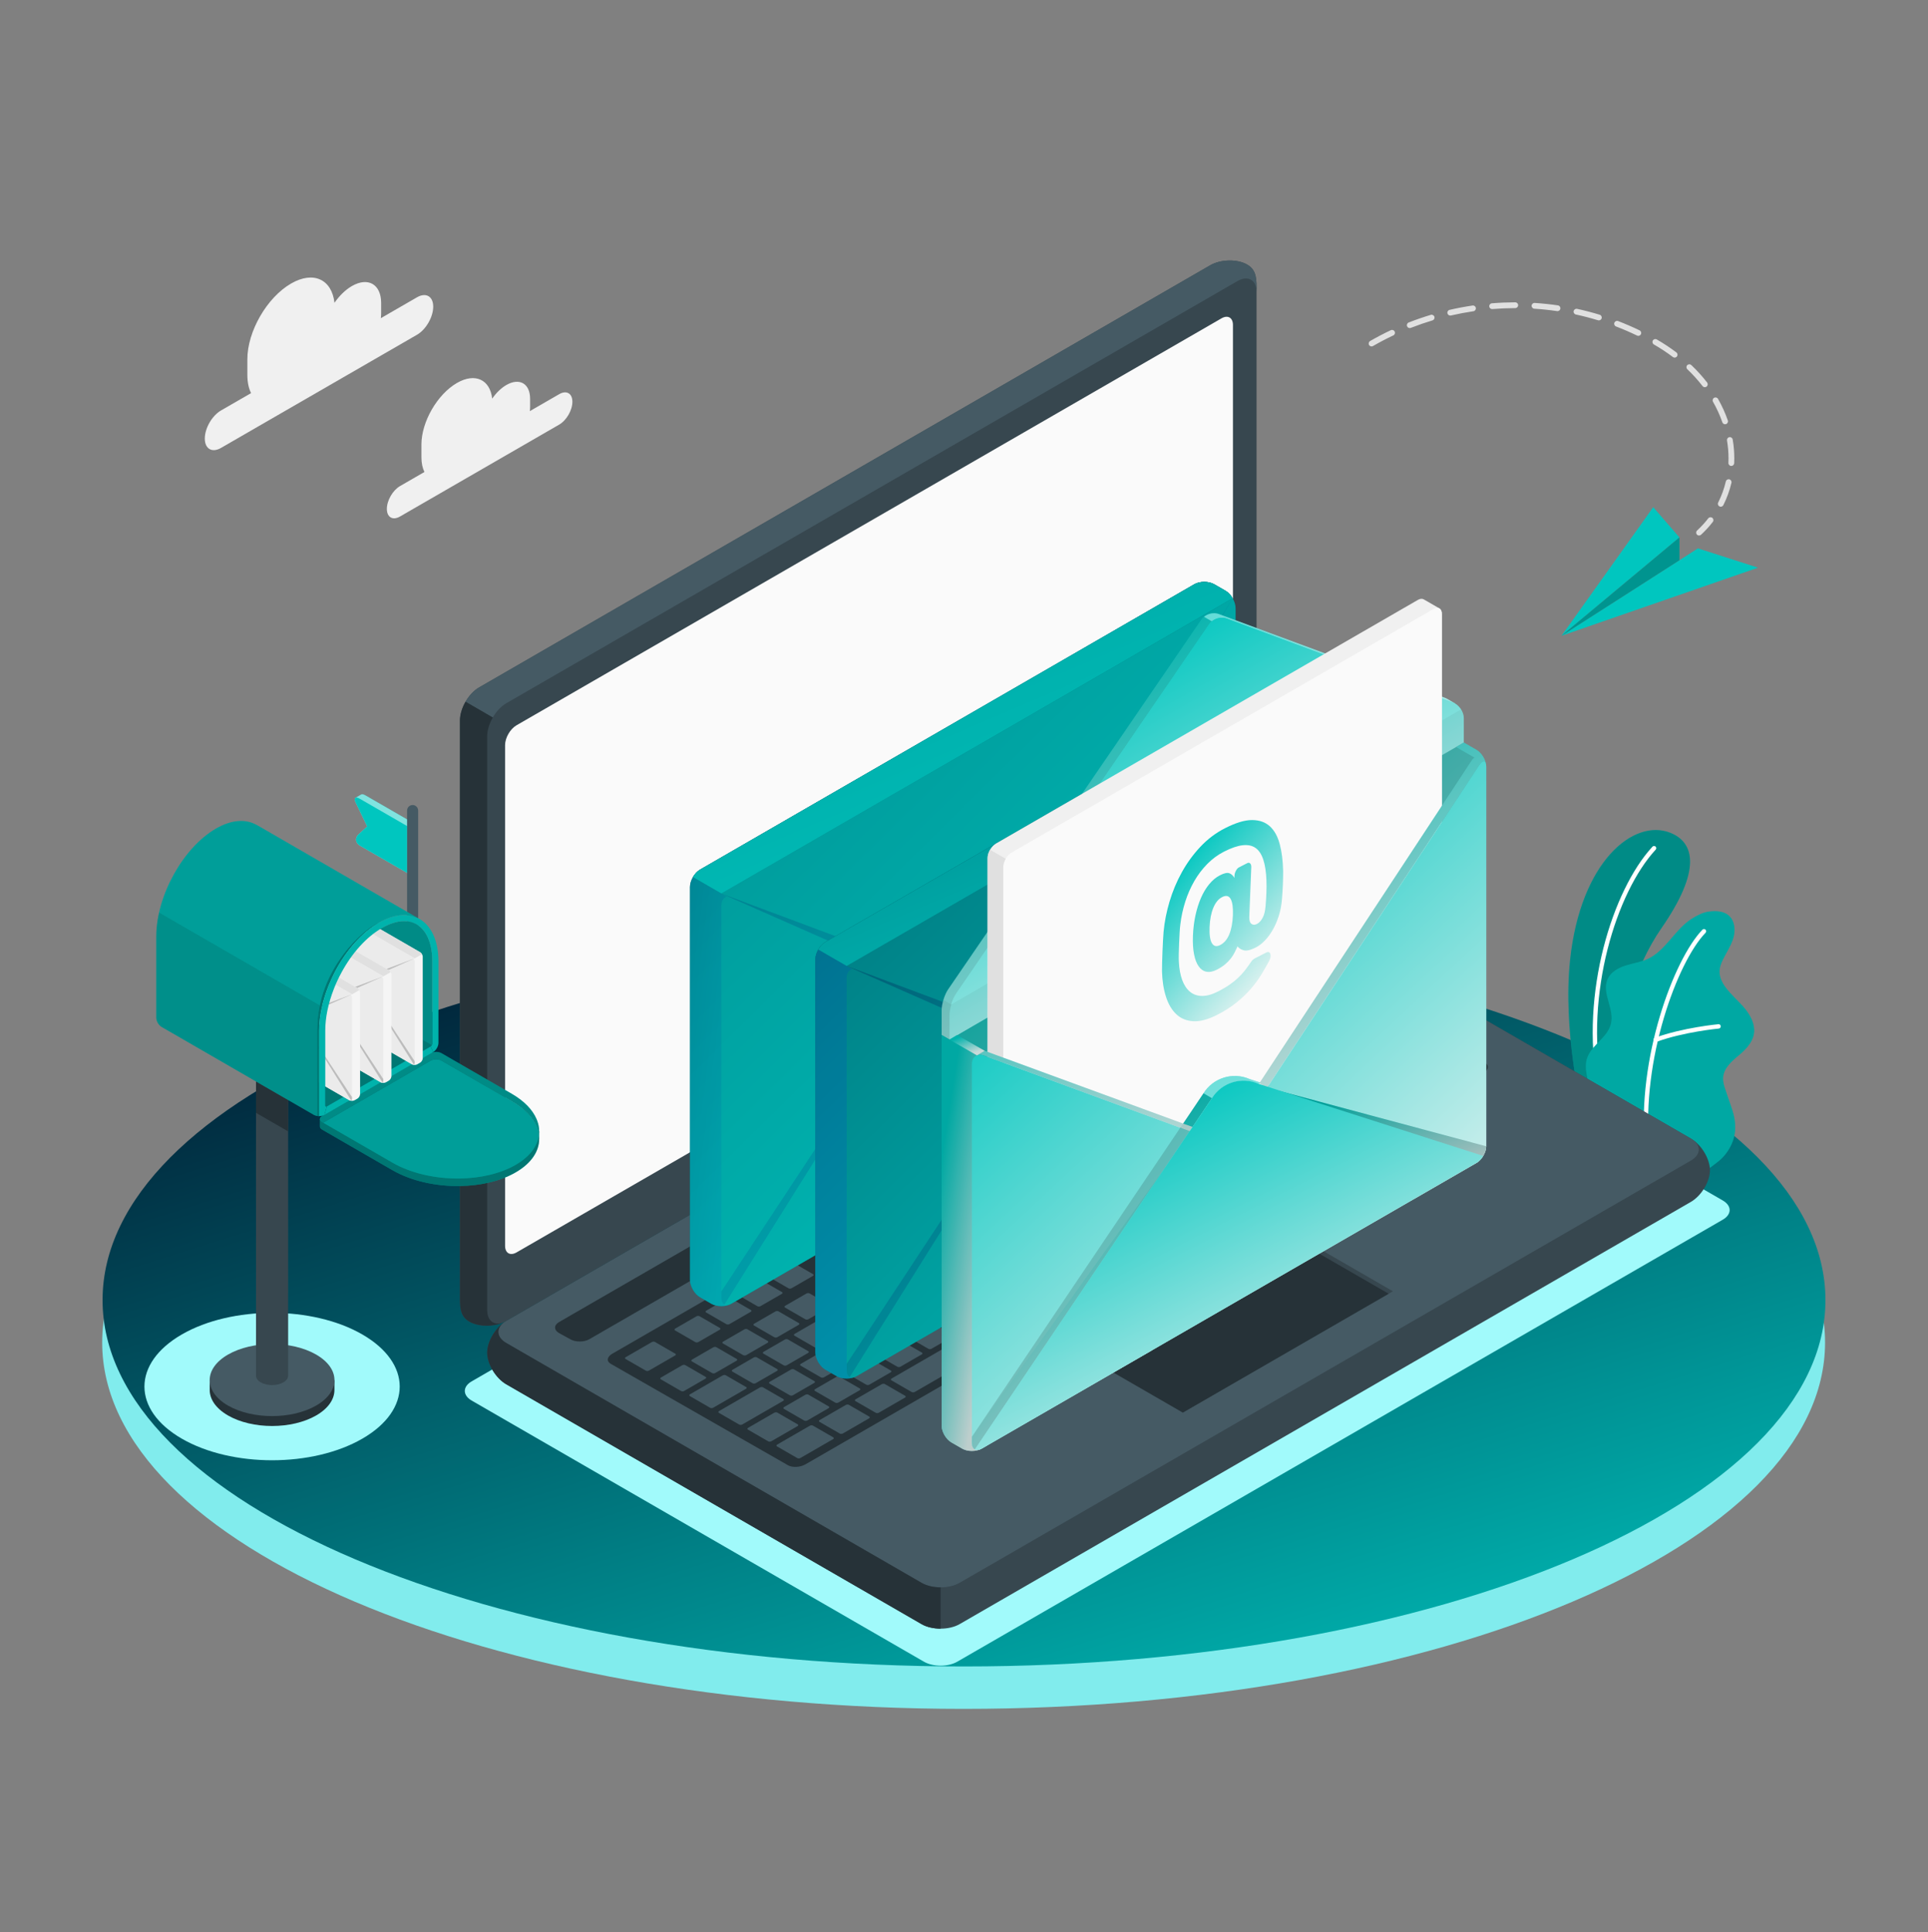 <svg width="500" height="501" viewBox="0 0 500 501" fill="none" xmlns="http://www.w3.org/2000/svg">
<rect x="0" y="0" width="500" height="501" fill="#808080" stroke="none"/>
<path d="M249.903 443.139C373.285 443.139 473.306 400.606 473.306 348.139C473.306 295.672 373.285 253.139 249.903 253.139C126.521 253.139 26.5 295.672 26.5 348.139C26.5 400.606 126.521 443.139 249.903 443.139Z" fill="#81ECED"/>
<path d="M250.001 432.139C373.383 432.139 473.404 389.606 473.404 337.139C473.404 284.672 373.383 242.139 250.001 242.139C126.619 242.139 26.598 284.672 26.598 337.139C26.598 389.606 126.619 432.139 250.001 432.139Z" fill="url(#paint0_linear_160_2195)"/>
<path d="M93.965 346.046C106.892 353.509 106.892 365.61 93.965 373.074C81.038 380.538 60.079 380.538 47.152 373.074C34.225 365.611 34.225 353.51 47.152 346.046C60.079 338.583 81.038 338.583 93.965 346.046Z" fill="#A1FAFB"/>
<path d="M122.336 363.199L239.6 430.901C241.991 432.282 245.869 432.282 248.26 430.901L446.764 316.295C449.155 314.914 449.155 312.676 446.764 311.295L329.5 243.593C327.108 242.212 323.231 242.212 320.84 243.593L122.336 358.199C119.945 359.58 119.945 361.818 122.336 363.199Z" fill="#A1FAFB"/>
<path d="M418.277 292.016L410.107 287.295C410.107 287.295 405.245 267.092 407.182 248.912C409.906 223.353 423.661 212.217 433.128 215.94C439.425 218.416 441.378 225.582 430.793 240.804C424.548 249.786 416.875 268.494 418.277 292.016Z" fill="#00C6BF"/>
<g opacity="0.3">
<path d="M418.277 292.016L410.107 287.295C410.107 287.295 405.245 267.092 407.182 248.912C409.906 223.353 423.661 212.217 433.128 215.94C439.425 218.416 441.378 225.582 430.793 240.804C424.548 249.786 416.875 268.494 418.277 292.016Z" fill="black"/>
</g>
<path d="M414.892 282.09C414.918 282.089 414.944 282.085 414.97 282.08C415.277 282.021 415.48 281.725 415.421 281.418C410.943 257.844 419.178 231.353 429.376 220.329C429.588 220.1 429.574 219.74 429.344 219.528C429.114 219.318 428.756 219.329 428.543 219.559C418.159 230.783 409.763 257.706 414.307 281.628C414.361 281.911 414.615 282.104 414.892 282.09Z" fill="white"/>
<path d="M439.677 304.375C440.967 305.032 444.4 302.094 445.356 301.38C446.994 300.157 448.286 298.477 449.106 296.61C450.061 294.437 450.214 292.151 449.763 289.823C449.529 288.616 449.129 287.447 448.73 286.284C448.338 285.142 447.947 283.999 447.555 282.857C447.169 281.73 446.777 280.564 446.868 279.376C447.052 276.983 449.079 275.21 450.926 273.676C452.968 271.98 455.072 269.771 454.916 266.908C454.795 264.7 453.548 262.706 452.091 261.041C450.634 259.376 448.933 257.927 447.603 256.159C446.646 254.886 445.873 253.374 445.938 251.783C445.978 250.794 446.339 249.847 446.767 248.955C447.684 247.04 448.932 245.265 449.528 243.227C450.124 241.189 449.899 238.703 448.264 237.349C446.922 236.237 445.007 236.169 443.276 236.372C441.675 236.559 440.142 237.363 438.775 238.216C434.357 240.973 432.034 246.487 427.309 248.675C425.487 249.519 423.457 249.786 421.543 250.396C419.629 251.006 417.702 252.097 416.895 253.935C415.303 257.56 418.808 261.753 417.753 265.57C416.819 268.947 413.655 270.382 411.994 273.467C411.267 274.817 411.161 276.339 411.365 277.859C411.712 280.43 412.185 282.306 413.569 285.115C414.713 287.436 417.933 291.824 417.933 291.824C417.933 291.824 439.48 304.274 439.677 304.375Z" fill="#00C6BF"/>
<g opacity="0.15">
<path d="M439.677 304.375C440.967 305.032 444.4 302.094 445.356 301.38C446.994 300.157 448.286 298.477 449.106 296.61C450.061 294.437 450.214 292.151 449.763 289.823C449.529 288.616 449.129 287.447 448.73 286.284C448.338 285.142 447.947 283.999 447.555 282.857C447.169 281.73 446.777 280.564 446.868 279.376C447.052 276.983 449.079 275.21 450.926 273.676C452.968 271.98 455.072 269.771 454.916 266.908C454.795 264.7 453.548 262.706 452.091 261.041C450.634 259.376 448.933 257.927 447.603 256.159C446.646 254.886 445.873 253.374 445.938 251.783C445.978 250.794 446.339 249.847 446.767 248.955C447.684 247.04 448.932 245.265 449.528 243.227C450.124 241.189 449.899 238.703 448.264 237.349C446.922 236.237 445.007 236.169 443.276 236.372C441.675 236.559 440.142 237.363 438.775 238.216C434.357 240.973 432.034 246.487 427.309 248.675C425.487 249.519 423.457 249.786 421.543 250.396C419.629 251.006 417.702 252.097 416.895 253.935C415.303 257.56 418.808 261.753 417.753 265.57C416.819 268.947 413.655 270.382 411.994 273.467C411.267 274.817 411.161 276.339 411.365 277.859C411.712 280.43 412.185 282.306 413.569 285.115C414.713 287.436 417.933 291.824 417.933 291.824C417.933 291.824 439.48 304.274 439.677 304.375Z" fill="black"/>
</g>
<path d="M427.173 297.857C427.181 297.857 427.189 297.856 427.189 297.856C427.509 297.827 427.738 297.55 427.71 297.239C425.642 274.816 434.978 249.476 442.313 241.88C442.53 241.655 442.524 241.296 442.299 241.078C442.073 240.861 441.715 240.868 441.497 241.092C434.014 248.84 424.483 274.604 426.58 297.342C426.609 297.648 426.872 297.872 427.173 297.857Z" fill="white"/>
<path d="M429.4 270.21C429.455 270.207 429.511 270.196 429.566 270.176C436.673 267.58 445.65 266.733 445.74 266.725C446.052 266.696 446.281 266.42 446.253 266.108C446.224 265.797 445.975 265.562 445.636 265.595C445.544 265.604 436.424 266.464 429.177 269.111C428.883 269.218 428.731 269.543 428.839 269.837C428.927 270.078 429.158 270.222 429.4 270.21Z" fill="white"/>
<path d="M126.346 350.756C126.346 353.715 128.561 357.392 131.293 358.969L238.983 421.156C241.715 422.733 246.144 422.733 248.876 421.156L438.505 311.673C441.237 310.096 443.451 306.418 443.452 303.459C443.452 300.5 441.238 296.822 438.506 295.245L330.816 233.058C328.084 231.481 323.655 231.481 320.924 233.058L131.291 342.542C128.56 344.119 126.345 347.797 126.346 350.756Z" fill="#37474F"/>
<path d="M131.29 348.254L238.981 410.441C241.713 412.018 246.142 412.018 248.874 410.441L438.504 300.958C441.236 299.381 441.236 296.824 438.504 295.247L330.814 233.06C328.082 231.483 323.653 231.483 320.922 233.06L131.29 342.542C128.559 344.119 128.559 346.677 131.29 348.254Z" fill="#455A64"/>
<path d="M243.93 411.633V422.336C242.137 422.336 240.343 421.948 238.984 421.159L131.29 358.969C128.56 357.393 126.344 353.714 126.344 350.756C126.344 347.98 128.297 344.576 130.788 342.863C128.572 344.451 128.743 346.781 131.291 348.255L238.985 410.445C240.343 411.233 242.136 411.633 243.93 411.633Z" fill="#263238"/>
<path d="M121.706 342.719C119.144 341.239 119.283 338.741 119.283 335.587L119.282 186.84C119.282 183.686 121.497 179.85 124.228 178.273L313.857 68.79C316.589 67.213 320.881 67.134 323.444 68.613C326.007 70.093 325.868 72.591 325.868 75.745V224.492C325.868 227.646 323.653 231.482 320.922 233.059L131.291 342.542C128.56 344.119 124.268 344.199 121.706 342.719Z" fill="#37474F"/>
<path d="M325.87 75.742C325.87 72.594 323.653 71.317 320.922 72.887L131.289 182.374C129.924 183.163 128.682 184.52 127.795 186.072L120.736 181.966H120.727C121.623 180.414 122.864 179.057 124.23 178.268L313.854 68.789C316.585 67.211 320.877 67.131 323.44 68.612C326.003 70.093 325.87 72.594 325.87 75.742Z" fill="#455A64"/>
<path d="M130.707 342.841C127.977 344.12 124.093 344.098 121.706 342.715C119.147 341.241 119.285 338.742 119.285 335.589V186.836C119.285 185.26 119.833 183.512 120.736 181.97L127.795 186.058V186.069C126.904 187.623 126.344 189.359 126.344 190.935V339.688C126.344 342.612 128.252 343.926 130.707 342.841Z" fill="#263238"/>
<path d="M133.952 188.078L316.78 82.55C318.419 81.604 319.748 82.371 319.748 84.264V214.111C319.748 216.004 318.419 218.305 316.78 219.251L133.952 324.777C132.313 325.723 130.984 324.956 130.984 323.064V193.218C130.984 191.326 132.313 189.024 133.952 188.078Z" fill="#FAFAFA"/>
<path d="M144.98 342.834L320.998 241.212C322.364 240.423 324.578 240.423 325.944 241.212L328.875 242.822C330.241 243.611 330.241 244.889 328.875 245.677L152.83 347.284C151.464 348.073 149.249 348.072 147.883 347.284L144.979 345.69C143.614 344.902 143.614 343.623 144.98 342.834Z" fill="#263238"/>
<path d="M158.785 351.044L334.801 249.42C336.167 248.631 338.19 248.521 339.32 249.174L385.135 275.626C386.265 276.278 386.074 277.446 384.708 278.235L208.897 379.721C207.531 380.509 205.505 380.623 204.372 379.975L158.363 353.647C157.231 352.997 157.419 351.832 158.785 351.044Z" fill="#263238"/>
<path d="M311.305 292.104L316.816 288.923C317.05 288.788 317.071 288.58 316.864 288.46L311.591 285.416C311.383 285.296 311.024 285.308 310.79 285.444L305.279 288.626C305.045 288.761 305.024 288.968 305.232 289.088L310.504 292.132C310.713 292.251 311.071 292.238 311.305 292.104ZM303.259 281.094L297.748 284.276C297.514 284.411 297.493 284.618 297.701 284.738L302.973 287.782C303.181 287.902 303.54 287.889 303.773 287.755L309.284 284.573C309.518 284.438 309.54 284.231 309.332 284.111L304.059 281.067C303.851 280.947 303.493 280.959 303.259 281.094ZM285.454 291.374L276.127 296.759C275.893 296.894 275.872 297.101 276.08 297.221L281.353 300.265C281.561 300.385 281.92 300.373 282.154 300.238L291.48 294.854C291.714 294.719 291.735 294.512 291.527 294.392L286.255 291.348C286.046 291.226 285.688 291.239 285.454 291.374ZM295.204 285.744L289.693 288.926C289.46 289.061 289.438 289.268 289.646 289.388L294.919 292.432C295.127 292.552 295.485 292.54 295.719 292.405L301.23 289.223C301.464 289.088 301.486 288.881 301.278 288.761L296.005 285.717C295.797 285.597 295.438 285.609 295.204 285.744ZM273.584 298.227L268.073 301.409C267.839 301.544 267.818 301.751 268.025 301.871L273.298 304.915C273.506 305.035 273.864 305.023 274.098 304.888L279.609 301.706C279.843 301.571 279.864 301.364 279.656 301.244L274.384 298.2C274.176 298.08 273.818 298.092 273.584 298.227ZM265.529 302.877L260.018 306.059C259.784 306.194 259.763 306.401 259.971 306.521L265.244 309.565C265.452 309.685 265.81 309.673 266.045 309.538L271.556 306.356C271.79 306.221 271.811 306.014 271.603 305.894L266.331 302.85C266.122 302.73 265.763 302.742 265.529 302.877ZM286.195 315.298L291.706 312.116C291.939 311.981 291.961 311.774 291.753 311.654L286.481 308.61C286.273 308.49 285.914 308.502 285.681 308.637L280.17 311.819C279.936 311.954 279.914 312.161 280.122 312.281L285.395 315.325C285.602 315.446 285.961 315.433 286.195 315.298ZM278.14 319.949L283.651 316.768C283.885 316.632 283.906 316.426 283.698 316.305L278.426 313.261C278.218 313.141 277.86 313.153 277.625 313.288L272.114 316.47C271.88 316.605 271.859 316.812 272.066 316.932L277.339 319.976C277.548 320.096 277.906 320.084 278.14 319.949ZM270.086 324.599L275.597 321.417C275.831 321.282 275.852 321.075 275.644 320.955L270.372 317.911C270.164 317.791 269.805 317.803 269.571 317.938L264.06 321.12C263.826 321.255 263.805 321.462 264.013 321.582L269.285 324.626C269.493 324.747 269.851 324.734 270.086 324.599ZM262.031 329.249L267.542 326.067C267.776 325.932 267.797 325.725 267.589 325.605L262.317 322.561C262.109 322.441 261.751 322.453 261.517 322.588L256.006 325.77C255.772 325.905 255.751 326.112 255.959 326.232L261.231 329.276C261.438 329.397 261.797 329.385 262.031 329.249ZM303.251 296.754L308.762 293.572C308.996 293.437 309.017 293.23 308.809 293.11L303.536 290.066C303.328 289.946 302.97 289.959 302.736 290.093L297.225 293.275C296.991 293.41 296.969 293.617 297.177 293.737L302.449 296.781C302.658 296.902 303.017 296.889 303.251 296.754ZM294.25 310.648L306.544 303.55C306.778 303.414 306.799 303.208 306.591 303.088L293.787 295.695C293.579 295.575 293.221 295.587 292.986 295.722L286.627 299.393C286.393 299.528 286.372 299.735 286.579 299.856L293.358 303.77C293.566 303.89 293.544 304.097 293.31 304.232L288.223 307.169C287.989 307.304 287.967 307.511 288.176 307.631L293.449 310.675C293.657 310.795 294.016 310.783 294.25 310.648ZM257.475 307.527L251.964 310.709C251.73 310.844 251.709 311.051 251.917 311.171L257.189 314.215C257.397 314.335 257.755 314.323 257.99 314.188L263.501 311.007C263.735 310.872 263.756 310.665 263.548 310.545L258.276 307.501C258.067 307.38 257.709 307.393 257.475 307.527ZM249.42 312.178L243.909 315.359C243.675 315.494 243.654 315.701 243.862 315.821L249.134 318.865C249.342 318.985 249.701 318.973 249.935 318.838L255.446 315.656C255.68 315.521 255.701 315.314 255.493 315.194L250.22 312.15C250.012 312.031 249.654 312.043 249.42 312.178ZM204.848 361.83C205.056 361.95 205.414 361.937 205.649 361.802L211.16 358.62C211.394 358.485 211.415 358.278 211.207 358.158L205.935 355.114C205.727 354.994 205.368 355.006 205.134 355.141L199.623 358.323C199.389 358.458 199.368 358.665 199.575 358.785L204.848 361.83ZM184.982 349.381L179.471 352.563C179.237 352.698 179.216 352.905 179.424 353.025L184.696 356.068C184.904 356.189 185.262 356.176 185.497 356.041L191.008 352.859C191.242 352.724 191.263 352.517 191.055 352.397L185.783 349.353C185.575 349.234 185.217 349.246 184.982 349.381ZM195.196 358.705C195.404 358.825 195.763 358.813 195.996 358.678L201.508 355.496C201.742 355.361 201.763 355.154 201.555 355.034L196.283 351.99C196.075 351.87 195.717 351.882 195.483 352.017L189.972 355.199C189.738 355.334 189.716 355.541 189.925 355.661L195.196 358.705ZM217.42 363.703L222.931 360.521C223.165 360.386 223.187 360.179 222.979 360.059L217.706 357.015C217.498 356.895 217.14 356.907 216.905 357.043L211.394 360.225C211.16 360.36 211.139 360.567 211.347 360.687L216.619 363.731C216.827 363.85 217.186 363.839 217.42 363.703ZM208.565 368.381C208.773 368.501 209.131 368.489 209.365 368.354L214.876 365.172C215.11 365.037 215.131 364.83 214.924 364.71L209.651 361.666C209.443 361.546 209.085 361.558 208.851 361.693L203.34 364.875C203.106 365.01 203.085 365.217 203.293 365.337L208.565 368.381ZM193.037 344.731L187.526 347.913C187.292 348.048 187.271 348.255 187.479 348.375L192.751 351.419C192.959 351.539 193.317 351.527 193.551 351.392L199.062 348.21C199.296 348.075 199.317 347.868 199.109 347.748L193.837 344.704C193.63 344.583 193.271 344.596 193.037 344.731ZM233.31 321.479L227.799 324.661C227.565 324.796 227.544 325.003 227.752 325.123L233.024 328.167C233.232 328.287 233.59 328.275 233.825 328.14L239.336 324.958C239.57 324.823 239.591 324.616 239.383 324.496L234.11 321.452C233.903 321.331 233.544 321.344 233.31 321.479ZM201.092 340.081L195.581 343.263C195.347 343.398 195.326 343.605 195.534 343.725L200.806 346.769C201.014 346.889 201.372 346.877 201.607 346.742L207.118 343.56C207.352 343.425 207.373 343.218 207.165 343.098L201.893 340.054C201.684 339.933 201.326 339.945 201.092 340.081ZM241.365 316.828L235.854 320.01C235.62 320.145 235.599 320.352 235.807 320.472L241.079 323.516C241.287 323.636 241.645 323.624 241.88 323.489L247.391 320.308C247.625 320.172 247.646 319.966 247.439 319.846L242.166 316.802C241.958 316.681 241.599 316.693 241.365 316.828ZM225.256 326.129L219.745 329.311C219.511 329.446 219.489 329.653 219.697 329.773L224.97 332.817C225.178 332.937 225.536 332.925 225.771 332.79L231.282 329.608C231.516 329.473 231.538 329.266 231.33 329.146L226.057 326.102C225.849 325.982 225.49 325.994 225.256 326.129ZM217.201 330.78L211.69 333.962C211.456 334.097 211.434 334.304 211.642 334.424L216.915 337.468C217.123 337.588 217.481 337.576 217.716 337.441L223.227 334.26C223.461 334.125 223.482 333.918 223.274 333.797L218.002 330.753C217.794 330.632 217.435 330.645 217.201 330.78ZM209.147 335.43L203.636 338.612C203.402 338.747 203.381 338.954 203.588 339.074L208.861 342.118C209.069 342.238 209.427 342.226 209.661 342.091L215.172 338.909C215.406 338.774 215.427 338.567 215.219 338.447L209.947 335.403C209.739 335.283 209.381 335.295 209.147 335.43ZM245.921 338.55L251.432 335.368C251.666 335.233 251.688 335.026 251.48 334.906L246.207 331.862C245.999 331.742 245.641 331.754 245.407 331.89L239.896 335.071C239.662 335.207 239.641 335.413 239.849 335.534L245.121 338.578C245.329 338.698 245.687 338.685 245.921 338.55ZM321.064 270.814L315.553 273.996C315.319 274.131 315.298 274.338 315.505 274.458L320.778 277.502C320.986 277.622 321.344 277.61 321.579 277.475L327.09 274.293C327.324 274.158 327.345 273.951 327.137 273.831L321.865 270.787C321.657 270.667 321.298 270.679 321.064 270.814ZM311.314 276.444L305.803 279.626C305.569 279.761 305.548 279.968 305.756 280.088L311.028 283.132C311.236 283.252 311.595 283.24 311.829 283.105L317.34 279.923C317.574 279.788 317.595 279.581 317.388 279.461L312.115 276.417C311.906 276.296 311.548 276.309 311.314 276.444ZM329.118 266.164L323.607 269.345C323.373 269.48 323.352 269.687 323.559 269.808L328.832 272.852C329.04 272.972 329.398 272.96 329.632 272.825L335.143 269.643C335.377 269.508 335.399 269.301 335.191 269.181L329.919 266.137C329.711 266.017 329.353 266.029 329.118 266.164ZM284.598 307.523L290.109 304.341C290.343 304.205 290.364 303.999 290.156 303.878L284.884 300.834C284.676 300.714 284.317 300.726 284.083 300.861L278.572 304.043C278.338 304.178 278.317 304.385 278.524 304.505L283.797 307.549C284.005 307.67 284.364 307.658 284.598 307.523ZM337.974 261.486C337.766 261.366 337.407 261.378 337.173 261.513L331.663 264.695C331.429 264.83 331.407 265.037 331.615 265.157L336.888 268.201C337.096 268.321 337.454 268.309 337.688 268.174L343.199 264.992C343.433 264.857 343.455 264.65 343.247 264.53L337.974 261.486ZM253.976 333.9L259.487 330.718C259.721 330.583 259.742 330.376 259.534 330.256L254.262 327.212C254.054 327.092 253.696 327.104 253.462 327.239L247.951 330.421C247.717 330.556 247.696 330.763 247.904 330.883L253.176 333.927C253.384 334.047 253.742 334.035 253.976 333.9ZM352.752 276.871L358.263 273.69C358.497 273.555 358.518 273.348 358.31 273.227L353.037 270.183C352.829 270.063 352.471 270.075 352.236 270.21L346.725 273.392C346.491 273.527 346.47 273.734 346.678 273.854L351.95 276.898C352.159 277.019 352.518 277.007 352.752 276.871ZM337.165 277.174L342.676 273.992C342.91 273.857 342.931 273.651 342.723 273.53L337.45 270.486C337.243 270.366 336.884 270.378 336.65 270.513L331.139 273.695C330.905 273.831 330.883 274.037 331.091 274.157L336.364 277.201C336.572 277.321 336.931 277.309 337.165 277.174ZM345.506 265.835C345.298 265.715 344.94 265.727 344.706 265.862L339.195 269.044C338.962 269.179 338.94 269.386 339.148 269.506L344.421 272.55C344.629 272.67 344.987 272.658 345.221 272.523L350.732 269.341C350.966 269.206 350.988 268.999 350.78 268.879L345.506 265.835ZM347.202 264.856L360.006 272.249C360.214 272.369 360.572 272.357 360.806 272.222L366.317 269.04C366.551 268.905 366.572 268.698 366.365 268.578L353.56 261.185C353.352 261.065 352.993 261.077 352.759 261.212L347.248 264.394C347.015 264.529 346.993 264.736 347.202 264.856ZM328.596 275.163L323.085 278.344C322.851 278.479 322.829 278.686 323.037 278.806L328.31 281.85C328.518 281.97 328.876 281.958 329.111 281.823L334.622 278.641C334.856 278.505 334.877 278.299 334.669 278.179L329.397 275.135C329.189 275.016 328.83 275.028 328.596 275.163ZM267.974 310.163L262.463 313.345C262.229 313.48 262.208 313.687 262.416 313.807L267.688 316.851C267.896 316.971 268.254 316.959 268.488 316.824L273.999 313.642C274.233 313.507 274.254 313.3 274.046 313.18L268.774 310.136C268.566 310.015 268.208 310.028 267.974 310.163ZM343.897 281.549C344.104 281.669 344.463 281.657 344.698 281.522L350.209 278.34C350.443 278.204 350.464 277.998 350.256 277.878L344.983 274.834C344.776 274.714 344.417 274.726 344.183 274.861L338.672 278.043C338.438 278.178 338.416 278.385 338.625 278.505L343.897 281.549ZM276.029 305.513L270.518 308.695C270.284 308.83 270.263 309.037 270.471 309.157L275.743 312.201C275.951 312.321 276.309 312.309 276.543 312.174L282.054 308.992C282.288 308.857 282.309 308.65 282.101 308.53L276.829 305.486C276.621 305.365 276.263 305.378 276.029 305.513ZM212.902 357.179C213.11 357.299 213.469 357.287 213.703 357.152L219.214 353.97C219.447 353.835 219.469 353.628 219.261 353.508L213.988 350.464C213.78 350.344 213.422 350.356 213.188 350.491L207.677 353.673C207.443 353.808 207.422 354.015 207.629 354.135L212.902 357.179ZM203.537 347.366L198.026 350.548C197.792 350.683 197.771 350.89 197.979 351.01L203.251 354.054C203.459 354.174 203.817 354.162 204.051 354.027L209.562 350.846C209.796 350.711 209.817 350.504 209.609 350.384L204.337 347.34C204.129 347.218 203.771 347.231 203.537 347.366ZM221.757 352.501L227.268 349.319C227.502 349.184 227.524 348.977 227.316 348.857L222.043 345.813C221.835 345.693 221.477 345.705 221.242 345.84L215.731 349.022C215.497 349.157 215.476 349.364 215.684 349.484L220.957 352.528C221.165 352.648 221.524 352.637 221.757 352.501ZM229.812 347.851L235.323 344.669C235.557 344.533 235.579 344.327 235.371 344.207L230.098 341.163C229.891 341.043 229.532 341.055 229.297 341.19L223.786 344.372C223.552 344.507 223.53 344.714 223.739 344.834L229.012 347.878C229.219 347.998 229.578 347.986 229.812 347.851ZM237.867 343.2L243.378 340.019C243.612 339.883 243.633 339.677 243.426 339.556L238.153 336.512C237.945 336.392 237.587 336.404 237.352 336.54L231.841 339.721C231.607 339.856 231.586 340.063 231.794 340.183L237.066 343.227C237.274 343.348 237.633 343.336 237.867 343.2ZM211.591 342.716L206.08 345.897C205.846 346.032 205.825 346.239 206.032 346.359L211.305 349.403C211.513 349.523 211.871 349.511 212.106 349.376L217.617 346.194C217.851 346.059 217.872 345.852 217.664 345.732L212.391 342.688C212.184 342.569 211.825 342.58 211.591 342.716ZM219.646 338.065L214.135 341.247C213.901 341.382 213.879 341.589 214.087 341.709L219.36 344.753C219.568 344.873 219.926 344.861 220.16 344.726L225.671 341.544C225.905 341.409 225.926 341.202 225.718 341.082L220.446 338.038C220.239 337.918 219.88 337.93 219.646 338.065ZM251.865 319.464L246.354 322.645C246.12 322.781 246.099 322.987 246.307 323.107L251.579 326.151C251.787 326.271 252.145 326.259 252.38 326.124L257.891 322.943C258.125 322.808 258.146 322.601 257.939 322.48L252.666 319.436C252.457 319.317 252.099 319.329 251.865 319.464ZM243.81 324.114L238.299 327.296C238.065 327.431 238.044 327.638 238.252 327.758L243.524 330.802C243.732 330.922 244.091 330.91 244.325 330.775L249.836 327.594C250.07 327.458 250.092 327.252 249.884 327.131L244.611 324.087C244.402 323.967 244.044 323.979 243.81 324.114ZM259.919 314.813L254.408 317.995C254.174 318.13 254.153 318.337 254.361 318.457L259.633 321.501C259.841 321.621 260.199 321.609 260.434 321.474L265.945 318.292C266.179 318.157 266.2 317.95 265.992 317.83L260.72 314.786C260.512 314.666 260.153 314.679 259.919 314.813ZM227.701 333.415L222.19 336.597C221.956 336.732 221.934 336.939 222.142 337.059L227.415 340.103C227.623 340.223 227.981 340.211 228.216 340.076L233.727 336.894C233.961 336.758 233.982 336.552 233.774 336.432L228.501 333.388C228.293 333.268 227.935 333.28 227.701 333.415ZM235.755 328.765L230.244 331.947C230.01 332.082 229.989 332.289 230.197 332.409L235.47 335.453C235.677 335.573 236.036 335.561 236.27 335.426L241.781 332.244C242.015 332.109 242.037 331.902 241.829 331.782L236.556 328.738C236.348 328.617 235.989 328.63 235.755 328.765ZM225.474 359.053L230.985 355.871C231.219 355.736 231.24 355.529 231.033 355.409L225.76 352.365C225.552 352.245 225.194 352.257 224.959 352.392L219.448 355.574C219.214 355.709 219.192 355.916 219.401 356.036L224.673 359.08C224.882 359.2 225.24 359.188 225.474 359.053ZM183.001 357.048L177.728 354.004C177.52 353.884 177.162 353.896 176.927 354.031L171.416 357.213C171.182 357.348 171.161 357.555 171.369 357.675L176.641 360.719C176.85 360.839 177.208 360.827 177.442 360.691L182.953 357.51C183.188 357.375 183.208 357.168 183.001 357.048ZM193.5 359.683L188.228 356.639C188.02 356.519 187.662 356.531 187.428 356.666L178.949 361.561C178.715 361.696 178.694 361.903 178.902 362.023L184.174 365.067C184.382 365.187 184.74 365.175 184.974 365.04L193.453 360.145C193.687 360.01 193.708 359.803 193.5 359.683ZM175.131 351.036L169.859 347.992C169.651 347.872 169.293 347.884 169.059 348.019L162.276 351.935C162.042 352.07 162.021 352.277 162.229 352.397L167.501 355.441C167.709 355.561 168.068 355.549 168.302 355.414L175.085 351.498C175.318 351.363 175.339 351.156 175.131 351.036ZM180.332 348.034C180.539 348.154 180.898 348.142 181.132 348.007L186.643 344.825C186.877 344.69 186.899 344.483 186.691 344.363L181.418 341.319C181.21 341.199 180.852 341.211 180.617 341.346L175.106 344.528C174.872 344.664 174.85 344.87 175.058 344.99L180.332 348.034ZM203.152 362.808L197.88 359.764C197.672 359.644 197.314 359.657 197.079 359.792L186.481 365.91C186.247 366.046 186.226 366.252 186.434 366.372L191.706 369.416C191.914 369.536 192.272 369.524 192.507 369.389L203.105 363.27C203.339 363.135 203.36 362.929 203.152 362.808ZM206.869 369.36L201.596 366.316C201.389 366.196 201.03 366.208 200.796 366.343L194.013 370.259C193.779 370.394 193.758 370.602 193.966 370.721L199.238 373.765C199.446 373.885 199.804 373.873 200.039 373.738L206.822 369.822C207.055 369.687 207.076 369.48 206.869 369.36ZM240.219 313.458C240.427 313.578 240.785 313.566 241.019 313.431L246.53 310.249C246.764 310.114 246.786 309.907 246.578 309.787L241.306 306.743C241.098 306.623 240.739 306.635 240.505 306.77L234.994 309.952C234.76 310.087 234.738 310.294 234.946 310.414L240.219 313.458ZM224.109 322.759C224.317 322.879 224.676 322.867 224.91 322.732L230.421 319.55C230.655 319.415 230.676 319.208 230.468 319.088L225.196 316.044C224.988 315.924 224.63 315.936 224.396 316.071L218.885 319.252C218.651 319.387 218.63 319.594 218.837 319.714L224.109 322.759ZM188.386 343.383C188.594 343.503 188.953 343.491 189.187 343.356L194.698 340.174C194.932 340.039 194.954 339.832 194.746 339.712L189.474 336.668C189.266 336.548 188.908 336.56 188.673 336.696L183.162 339.878C182.928 340.013 182.907 340.22 183.115 340.34L188.386 343.383ZM232.164 318.108C232.372 318.228 232.73 318.216 232.964 318.081L238.475 314.899C238.709 314.764 238.73 314.557 238.522 314.437L233.25 311.393C233.042 311.273 232.684 311.285 232.449 311.421L226.938 314.603C226.704 314.738 226.683 314.945 226.89 315.065L232.164 318.108ZM216.054 327.409C216.262 327.529 216.621 327.517 216.855 327.381L222.366 324.2C222.6 324.065 222.622 323.858 222.413 323.737L217.141 320.693C216.933 320.573 216.574 320.585 216.34 320.72L210.829 323.902C210.595 324.037 210.574 324.244 210.782 324.364L216.054 327.409ZM210.824 369.686C210.616 369.566 210.258 369.578 210.023 369.713L201.544 374.608C201.31 374.743 201.289 374.95 201.497 375.07L206.77 378.114C206.978 378.234 207.336 378.222 207.57 378.087L216.049 373.192C216.283 373.057 216.304 372.85 216.096 372.73L210.824 369.686ZM204.495 334.083C204.703 334.203 205.061 334.191 205.296 334.056L210.807 330.874C211.041 330.739 211.062 330.532 210.854 330.412L205.582 327.368C205.374 327.248 205.015 327.261 204.781 327.396L199.27 330.578C199.036 330.713 199.015 330.92 199.223 331.04L204.495 334.083ZM196.44 338.733C196.648 338.853 197.006 338.841 197.24 338.706L202.751 335.524C202.985 335.389 203.006 335.182 202.799 335.062L197.526 332.018C197.318 331.898 196.96 331.91 196.725 332.045L191.214 335.227C190.98 335.362 190.959 335.569 191.167 335.689L196.44 338.733ZM360.047 283.531C359.839 283.411 359.481 283.423 359.246 283.558L345.681 291.39C345.447 291.525 345.425 291.732 345.633 291.853L350.906 294.897C351.113 295.017 351.472 295.005 351.707 294.87L365.272 287.038C365.506 286.903 365.527 286.696 365.319 286.576L360.047 283.531ZM342.242 293.811C342.034 293.691 341.676 293.703 341.441 293.838L335.93 297.019C335.696 297.154 335.675 297.361 335.883 297.481L341.155 300.525C341.363 300.645 341.721 300.633 341.956 300.497L347.467 297.315C347.701 297.18 347.722 296.973 347.514 296.853L342.242 293.811ZM233.529 354.402L239.04 351.22C239.274 351.085 239.295 350.878 239.087 350.758L233.815 347.714C233.607 347.594 233.249 347.606 233.014 347.741L227.503 350.923C227.269 351.058 227.248 351.265 227.456 351.385L232.728 354.429C232.936 354.55 233.295 354.537 233.529 354.402ZM326.133 303.112C325.925 302.992 325.566 303.004 325.332 303.139L319.821 306.321C319.587 306.457 319.566 306.663 319.774 306.783L325.046 309.827C325.254 309.947 325.612 309.935 325.846 309.8L331.357 306.618C331.591 306.483 331.612 306.276 331.405 306.156L326.133 303.112ZM368.102 278.881C367.894 278.761 367.535 278.773 367.301 278.908L361.79 282.09C361.556 282.225 361.535 282.432 361.743 282.552L367.015 285.596C367.223 285.716 367.582 285.704 367.816 285.569L373.327 282.387C373.561 282.252 373.582 282.045 373.375 281.925L368.102 278.881ZM381.429 277.275L368.624 269.882C368.416 269.762 368.058 269.774 367.824 269.909L362.313 273.091C362.079 273.226 362.058 273.433 362.266 273.553L375.07 280.946C375.278 281.066 375.636 281.054 375.87 280.919L381.381 277.737C381.616 277.602 381.637 277.394 381.429 277.275ZM296.034 320.489C295.826 320.369 295.467 320.381 295.234 320.516L288.451 324.432C288.217 324.567 288.196 324.774 288.404 324.894L293.676 327.938C293.884 328.058 294.242 328.046 294.477 327.911L301.26 323.995C301.494 323.86 301.516 323.653 301.307 323.533L296.034 320.489ZM316.383 308.741C316.175 308.621 315.817 308.633 315.582 308.768L307.103 313.663C306.869 313.798 306.848 314.005 307.056 314.125L312.329 317.169C312.537 317.289 312.895 317.277 313.13 317.142L321.609 312.247C321.843 312.112 321.864 311.905 321.656 311.785L316.383 308.741ZM277.381 331.259C277.173 331.139 276.815 331.151 276.58 331.286L231.22 357.475C230.986 357.61 230.964 357.817 231.172 357.937L236.445 360.981C236.653 361.101 237.011 361.089 237.246 360.954L282.606 334.765C282.84 334.63 282.861 334.423 282.653 334.303L277.381 331.259ZM229.477 358.916C229.269 358.796 228.91 358.808 228.677 358.943L221.894 362.859C221.66 362.994 221.639 363.201 221.847 363.321L227.119 366.365C227.327 366.485 227.686 366.473 227.92 366.337L234.704 362.421C234.937 362.286 234.959 362.079 234.751 361.959L229.477 358.916ZM286.707 325.874C286.499 325.754 286.141 325.766 285.906 325.901L279.123 329.817C278.889 329.953 278.867 330.159 279.075 330.279L284.348 333.323C284.555 333.444 284.914 333.431 285.149 333.296L291.932 329.379C292.166 329.244 292.187 329.038 291.979 328.917L286.707 325.874ZM220.15 364.3C219.942 364.18 219.584 364.192 219.35 364.327L212.567 368.243C212.333 368.378 212.312 368.585 212.52 368.705L217.792 371.749C218 371.869 218.358 371.857 218.593 371.722L225.376 367.806C225.61 367.671 225.632 367.464 225.424 367.344L220.15 364.3ZM305.36 315.105C305.152 314.985 304.794 314.997 304.559 315.132L297.776 319.048C297.543 319.183 297.521 319.39 297.729 319.51L303.002 322.554C303.21 322.674 303.568 322.662 303.802 322.527L310.585 318.611C310.819 318.476 310.84 318.269 310.632 318.149L305.36 315.105ZM334.188 298.461C333.98 298.341 333.622 298.353 333.387 298.488L327.876 301.67C327.642 301.805 327.621 302.012 327.829 302.132L333.101 305.176C333.309 305.296 333.667 305.283 333.902 305.149L339.413 301.967C339.647 301.832 339.668 301.625 339.46 301.505L334.188 298.461ZM352.229 285.871L357.74 282.689C357.974 282.554 357.996 282.347 357.788 282.227L352.515 279.183C352.307 279.063 351.949 279.075 351.714 279.21L346.203 282.392C345.969 282.527 345.948 282.734 346.156 282.854L351.429 285.898C351.637 286.018 351.995 286.006 352.229 285.871ZM319.36 287.453L324.871 284.271C325.105 284.136 325.126 283.929 324.919 283.809L319.646 280.765C319.438 280.645 319.08 280.657 318.846 280.792L313.335 283.974C313.101 284.109 313.08 284.316 313.288 284.436L318.56 287.48C318.768 287.6 319.126 287.588 319.36 287.453ZM297.966 317.199L314.076 307.898C314.31 307.763 314.331 307.556 314.123 307.436L308.851 304.392C308.643 304.272 308.285 304.284 308.051 304.419L291.942 313.72C291.708 313.855 291.687 314.062 291.895 314.182L297.167 317.226C297.374 317.347 297.732 317.335 297.966 317.199ZM343.374 290.548C343.582 290.668 343.94 290.656 344.174 290.521L349.685 287.339C349.919 287.204 349.941 286.997 349.732 286.877L344.46 283.833C344.252 283.713 343.894 283.725 343.66 283.86L338.148 287.042C337.914 287.177 337.893 287.384 338.101 287.504L343.374 290.548ZM336.643 286.173L342.154 282.991C342.388 282.856 342.409 282.649 342.201 282.529L336.929 279.485C336.721 279.365 336.362 279.377 336.128 279.512L330.617 282.694C330.383 282.829 330.361 283.036 330.569 283.156L335.842 286.2C336.05 286.32 336.409 286.308 336.643 286.173ZM289.911 321.85L295.422 318.668C295.656 318.533 295.677 318.326 295.469 318.206L290.197 315.162C289.989 315.042 289.631 315.054 289.396 315.189L283.885 318.371C283.651 318.506 283.63 318.713 283.838 318.833L289.11 321.877C289.319 321.997 289.677 321.985 289.911 321.85ZM325.569 300.828C325.777 300.948 326.135 300.936 326.37 300.801L331.881 297.619C332.115 297.484 332.136 297.277 331.928 297.157L326.655 294.113C326.447 293.993 326.089 294.005 325.855 294.14L320.344 297.322C320.11 297.457 320.089 297.664 320.297 297.784L325.569 300.828ZM249.638 345.102L255.149 341.92C255.383 341.785 255.404 341.578 255.196 341.458L249.924 338.414C249.716 338.294 249.358 338.306 249.124 338.441L243.613 341.623C243.379 341.758 243.358 341.965 243.565 342.085L248.838 345.129C249.046 345.249 249.404 345.237 249.638 345.102ZM257.693 340.451L263.204 337.269C263.438 337.134 263.459 336.927 263.251 336.807L257.978 333.763C257.77 333.643 257.412 333.655 257.178 333.791L251.667 336.973C251.433 337.108 251.412 337.315 251.619 337.435L256.892 340.479C257.101 340.599 257.459 340.587 257.693 340.451ZM241.584 349.752L247.095 346.57C247.329 346.435 247.351 346.228 247.142 346.108L241.87 343.064C241.662 342.944 241.304 342.956 241.069 343.091L235.558 346.273C235.324 346.408 235.303 346.615 235.51 346.735L240.783 349.779C240.991 349.899 241.349 349.887 241.584 349.752ZM273.802 331.151L279.313 327.969C279.547 327.834 279.569 327.627 279.36 327.507L274.088 324.463C273.88 324.343 273.522 324.355 273.287 324.49L267.776 327.672C267.542 327.807 267.521 328.014 267.729 328.134L273.001 331.178C273.21 331.298 273.568 331.286 273.802 331.151ZM265.747 335.8L271.258 332.618C271.492 332.483 271.514 332.276 271.306 332.156L266.033 329.112C265.825 328.992 265.467 329.004 265.232 329.139L259.721 332.32C259.487 332.455 259.466 332.662 259.674 332.782L264.947 335.826C265.155 335.948 265.514 335.936 265.747 335.8ZM281.857 326.5L287.368 323.318C287.602 323.183 287.623 322.976 287.415 322.856L282.142 319.812C281.934 319.692 281.576 319.704 281.341 319.839L275.83 323.021C275.596 323.156 275.575 323.363 275.783 323.483L281.055 326.527C281.264 326.648 281.622 326.635 281.857 326.5ZM325.811 261.807C326.019 261.927 326.378 261.915 326.612 261.78L332.123 258.598C332.357 258.463 332.378 258.256 332.17 258.136L330.767 257.325C330.559 257.205 330.2 257.217 329.966 257.353L324.455 260.535C324.222 260.67 324.2 260.877 324.408 260.997L325.811 261.807ZM285.777 287.155C285.984 287.275 286.343 287.263 286.577 287.128L292.088 283.946C292.322 283.811 292.343 283.604 292.135 283.484L286.863 280.44C286.655 280.319 286.296 280.332 286.062 280.467L280.551 283.649C280.317 283.784 280.295 283.991 280.503 284.111L285.777 287.155ZM301.886 277.854C302.094 277.974 302.452 277.962 302.686 277.827L308.197 274.645C308.431 274.51 308.452 274.303 308.245 274.182L302.972 271.138C302.764 271.018 302.406 271.03 302.172 271.165L296.661 274.347C296.428 274.482 296.406 274.689 296.614 274.809L301.886 277.854ZM275.941 292.833C276.149 292.953 276.507 292.941 276.742 292.806L282.253 289.624C282.487 289.489 282.508 289.282 282.3 289.162L277.028 286.118C276.82 285.998 276.462 286.01 276.227 286.146L270.716 289.327C270.482 289.462 270.461 289.669 270.669 289.789L275.941 292.833ZM293.832 282.504C294.04 282.624 294.398 282.612 294.633 282.477L300.144 279.295C300.377 279.16 300.399 278.953 300.191 278.833L294.918 275.789C294.711 275.669 294.352 275.681 294.118 275.816L288.607 278.998C288.373 279.133 288.351 279.34 288.559 279.46L293.832 282.504ZM259.832 302.134C260.04 302.254 260.398 302.241 260.633 302.106L266.144 298.924C266.378 298.789 266.399 298.582 266.192 298.461L260.919 295.417C260.711 295.297 260.353 295.309 260.118 295.444L254.607 298.626C254.373 298.762 254.352 298.968 254.56 299.088L259.832 302.134ZM267.887 297.484C268.095 297.604 268.453 297.592 268.688 297.457L274.199 294.275C274.433 294.14 274.454 293.933 274.246 293.813L268.974 290.769C268.766 290.649 268.408 290.661 268.173 290.796L262.662 293.978C262.428 294.113 262.407 294.32 262.615 294.44L267.887 297.484ZM309.702 271.108C309.91 271.228 310.269 271.216 310.503 271.081L316.014 267.899C316.248 267.764 316.269 267.558 316.061 267.437L314.657 266.627C314.449 266.507 314.091 266.519 313.857 266.654L308.346 269.836C308.112 269.971 308.09 270.178 308.298 270.298L309.702 271.108ZM333.866 257.157C334.074 257.277 334.432 257.265 334.667 257.13L340.178 253.948C340.412 253.813 340.433 253.606 340.225 253.486L338.821 252.675C338.613 252.555 338.255 252.568 338.02 252.703L332.509 255.885C332.275 256.02 332.253 256.227 332.462 256.348L333.866 257.157ZM344.942 263.551C345.15 263.671 345.508 263.659 345.743 263.524L351.254 260.342C351.488 260.207 351.509 260 351.302 259.88L346.029 256.836C345.821 256.716 345.463 256.728 345.228 256.863L339.717 260.045C339.483 260.18 339.462 260.387 339.67 260.507L344.942 263.551ZM360.284 281.22L365.795 278.038C366.029 277.903 366.051 277.696 365.843 277.576L360.57 274.532C360.362 274.412 360.004 274.424 359.769 274.559L354.258 277.741C354.024 277.876 354.003 278.083 354.211 278.203L359.483 281.247C359.691 281.368 360.05 281.355 360.284 281.22ZM317.757 266.457C317.965 266.577 318.323 266.565 318.558 266.43L324.069 263.248C324.303 263.113 324.324 262.906 324.116 262.786L322.712 261.976C322.504 261.856 322.146 261.868 321.911 262.003L316.4 265.185C316.166 265.32 316.145 265.527 316.353 265.647L317.757 266.457ZM251.777 306.784C251.985 306.904 252.344 306.892 252.578 306.757L258.089 303.575C258.323 303.44 258.345 303.233 258.136 303.113L252.863 300.069C252.655 299.949 252.297 299.961 252.063 300.096L246.552 303.278C246.318 303.413 246.297 303.62 246.505 303.74L251.777 306.784Z" fill="#455A64"/>
<path d="M275.613 348.325L276.743 348.977L306.757 366.303L360.133 335.485L361.244 334.852L330.1 316.875L275.613 348.325Z" fill="#37474F"/>
<path d="M276.744 348.977L306.758 366.303L360.134 335.485L330.101 318.159L276.744 348.977Z" fill="#263238"/>
<path d="M107.064 213.344L94.835 206.284C94.291 205.97 93.895 205.891 93.681 206.016C93.425 206.166 92.406 206.754 92.191 206.877C91.931 207.025 91.936 207.467 92.264 208.148L95.239 214.307L93.019 216.345C92.002 217.279 92.146 218.595 93.342 219.285L105.57 226.345L107.063 225.482V213.344H107.064Z" fill="#00C6BF"/>
<path opacity="0.5" d="M107.064 213.344L94.835 206.284C94.291 205.97 93.895 205.891 93.681 206.016C93.425 206.166 92.406 206.754 92.191 206.877C91.931 207.025 91.936 207.467 92.264 208.148L95.239 214.307L93.019 216.345C92.002 217.279 92.146 218.595 93.342 219.285L105.57 226.345L107.063 225.482V213.344H107.064Z" fill="white"/>
<path d="M93.342 207.147C92.146 206.457 91.664 206.905 92.264 208.148L95.239 214.307L93.019 216.345C92.002 217.279 92.146 218.595 93.342 219.285L105.57 226.345V214.206L93.342 207.147Z" fill="#00C6BF"/>
<path d="M107.007 252.249C106.213 252.249 105.57 251.606 105.57 250.812V210.192C105.57 209.398 106.214 208.755 107.007 208.755C107.801 208.755 108.444 209.399 108.444 210.192V250.812C108.444 251.606 107.801 252.249 107.007 252.249Z" fill="#455A64"/>
<path d="M54.385 360.413V357.875H55.011C55.741 356.398 57.106 355.003 59.121 353.84C65.44 350.192 75.683 350.192 82.001 353.84C84.016 355.003 85.382 356.398 86.111 357.875H86.73V360.332C86.781 362.76 85.21 365.197 82.001 367.049C75.683 370.697 65.439 370.697 59.121 367.049C55.948 365.217 54.371 362.814 54.385 360.413Z" fill="#263238"/>
<path d="M82.001 351.27C75.683 347.622 65.439 347.622 59.121 351.27C52.803 354.918 52.803 360.832 59.121 364.48C65.439 368.128 75.683 368.128 82.001 364.48C88.319 360.832 88.319 354.918 82.001 351.27Z" fill="#455A64"/>
<path d="M74.728 269.914L74.725 356.767C74.725 357.382 74.317 357.997 73.504 358.467C71.879 359.406 69.242 359.406 67.615 358.467C66.802 357.997 66.397 357.382 66.397 356.767L66.4 269.914H74.728Z" fill="#37474F"/>
<path d="M66.397 280.418V288.588L74.727 293.385L74.728 285.237L66.397 280.418Z" fill="#263238"/>
<path d="M96.602 262.144L112.002 271.044C111.922 271.164 111.812 271.284 111.702 271.354L84.762 286.904C84.532 287.034 84.352 286.934 84.352 286.664V267.254C84.352 263.874 85.132 260.114 86.602 256.374L96.602 262.144Z" fill="#00C6BF"/>
<path opacity="0.4" d="M96.602 262.144L112.002 271.044C111.922 271.164 111.812 271.284 111.702 271.354L84.762 286.904C84.532 287.034 84.352 286.934 84.352 286.664V267.254C84.352 263.874 85.132 260.114 86.602 256.374L96.602 262.144Z" fill="black"/>
<path d="M112.118 249.392V271.112L86.606 256.378C86.63 256.308 86.659 256.235 86.688 256.165C89.424 249.331 94.035 243.535 99.034 240.659C101.084 239.472 103.027 238.872 104.805 238.872C109.315 238.873 112.118 242.904 112.118 249.392Z" fill="#00C6BF"/>
<path opacity="0.3" d="M112.118 249.392V271.112L86.606 256.378C86.63 256.308 86.659 256.235 86.688 256.165C89.424 249.331 94.035 243.535 99.034 240.659C101.084 239.472 103.027 238.872 104.805 238.872C109.315 238.873 112.118 242.904 112.118 249.392Z" fill="black"/>
<path d="M139.83 295.359L139.829 293.419H139.645V293.696C139.531 293.17 139.365 292.646 139.139 292.126C138.12 289.749 135.974 287.47 132.699 285.578L114.467 275.053C113.708 274.615 112.48 274.615 111.718 275.053L83.843 291.146C83.549 290.883 83.227 290.624 82.957 290.169V292.123C82.957 292.41 83.147 292.698 83.526 292.917L101.758 303.442C106.637 306.261 113.016 307.644 119.196 307.562C124.544 307.492 129.743 306.324 133.705 304.032C137.804 301.676 139.824 298.55 139.824 295.359H139.83Z" fill="#00C6BF"/>
<path opacity="0.4" d="M139.83 295.359L139.829 293.419H139.645V293.696C139.531 293.17 139.365 292.646 139.139 292.126C138.12 289.749 135.974 287.47 132.699 285.578L114.467 275.053C113.708 274.615 112.48 274.615 111.718 275.053L83.843 291.146C83.549 290.883 83.227 290.624 82.957 290.169V292.123C82.957 292.41 83.147 292.698 83.526 292.917L101.758 303.442C106.637 306.261 113.016 307.644 119.196 307.562C124.544 307.492 129.743 306.324 133.705 304.032C137.804 301.676 139.824 298.55 139.824 295.359H139.83Z" fill="black"/>
<path d="M139.14 292.126C138.121 289.749 135.975 287.47 132.7 285.578L114.468 275.053C113.709 274.615 112.481 274.615 111.719 275.053L83.844 291.146L101.759 301.49C106.638 304.309 113.017 305.693 119.197 305.61C124.545 305.537 129.744 304.369 133.706 302.08C137.385 299.963 139.394 297.23 139.765 294.383C139.673 293.628 139.464 292.872 139.14 292.126Z" fill="#00C6BF"/>
<path opacity="0.2" d="M139.14 292.126C138.121 289.749 135.975 287.47 132.7 285.578L114.468 275.053C113.709 274.615 112.481 274.615 111.719 275.053L83.844 291.146L101.759 301.49C106.638 304.309 113.017 305.693 119.197 305.61C124.545 305.537 129.744 304.369 133.706 302.08C137.385 299.963 139.394 297.23 139.765 294.383C139.673 293.628 139.464 292.872 139.14 292.126Z" fill="black"/>
<path d="M139.764 294.383C139.672 293.628 139.462 292.872 139.139 292.126C138.12 289.749 135.974 287.47 132.699 285.578L114.467 275.053C113.708 274.615 112.48 274.615 111.718 275.053L83.843 291.146L83.526 290.965C82.767 290.527 82.767 289.816 83.526 289.378L111.718 273.101C112.48 272.663 113.708 272.663 114.467 273.101L132.699 283.626C135.975 285.518 138.12 287.797 139.139 290.174C139.482 290.964 139.698 291.767 139.783 292.57C139.85 293.177 139.843 293.783 139.764 294.383Z" fill="#00C6BF"/>
<path opacity="0.3" d="M139.764 294.383C139.672 293.628 139.462 292.872 139.139 292.126C138.12 289.749 135.974 287.47 132.699 285.578L114.467 275.053C113.708 274.615 112.48 274.615 111.718 275.053L83.843 291.146L83.526 290.965C82.767 290.527 82.767 289.816 83.526 289.378L111.718 273.101C112.48 272.663 113.708 272.663 114.467 273.101L132.699 283.626C135.975 285.518 138.12 287.797 139.139 290.174C139.482 290.964 139.698 291.767 139.783 292.57C139.85 293.177 139.843 293.783 139.764 294.383Z" fill="black"/>
<path d="M84.139 289.1L112.331 272.823L111.706 271.35L84.764 286.906L84.139 289.1Z" fill="#00C6BF"/>
<path opacity="0.1" d="M84.139 289.1L112.331 272.823L111.706 271.35L84.764 286.906L84.139 289.1Z" fill="black"/>
<path d="M109.632 248.097C109.632 247.669 109.332 247.149 108.961 246.935L74.636 227.118C74.265 226.904 73.665 226.904 73.294 227.118L72.538 227.555C72.167 227.769 71.867 228.289 71.867 228.717V255.027C71.867 255.453 72.169 255.976 72.538 256.189L106.863 276.006C107.232 276.219 107.836 276.219 108.205 276.006L108.961 275.569C109.33 275.356 109.632 274.833 109.632 274.407V248.097Z" fill="#F5F5F5"/>
<path d="M109.437 247.437L107.533 248.535L72.066 228.056C72.187 227.846 72.355 227.662 72.539 227.555L73.298 227.12C73.666 226.904 74.269 226.904 74.638 227.12L108.963 246.936C109.148 247.043 109.316 247.227 109.437 247.437Z" fill="#E0E0E0"/>
<path d="M107.377 276.151C107.417 276.161 107.457 276.161 107.507 276.161H107.467C107.427 276.161 107.407 276.161 107.377 276.151Z" fill="#00C6BF"/>
<path d="M107.537 248.531L107.187 248.741C107.397 248.821 107.537 249.031 107.537 249.311V275.621C107.537 275.841 107.457 275.991 107.327 276.061C107.237 276.101 107.127 276.111 107.007 276.071C106.957 276.051 106.907 276.031 106.867 276.011L72.537 256.191C72.167 255.971 71.867 255.451 71.867 255.031V228.721C71.867 228.501 71.947 228.261 72.067 228.051L107.537 248.531Z" fill="#EBEBEB"/>
<path opacity="0.2" d="M107.533 248.535L91.637 254.474C90.504 254.896 89.231 254.477 88.571 253.465L86.018 249.554L71.938 227.983L85.509 249.701L71.869 255.039C71.872 255.255 71.951 255.496 72.078 255.709L85.547 249.762L88.513 254.509C89.195 255.598 90.573 256.023 91.747 255.502L93.859 254.57L107.325 276.061C107.452 275.994 107.531 275.842 107.531 275.62V275.182L93.924 254.541L107.533 248.535Z" fill="black"/>
<path d="M101.509 252.754C101.509 252.326 101.209 251.806 100.838 251.592L66.513 231.775C66.142 231.561 65.542 231.561 65.171 231.775L64.415 232.212C64.044 232.426 63.744 232.946 63.744 233.374V259.685C63.744 260.111 64.046 260.634 64.415 260.847L98.74 280.664C99.109 280.877 99.713 280.877 100.082 280.664L100.838 280.227C101.207 280.014 101.509 279.491 101.509 279.065V252.754Z" fill="#F5F5F5"/>
<path d="M101.313 252.093L99.408 253.191L63.941 232.712C64.062 232.502 64.23 232.318 64.414 232.21L65.173 231.775C65.541 231.559 66.144 231.559 66.513 231.775L100.838 251.591C101.024 251.699 101.192 251.883 101.313 252.093Z" fill="#E0E0E0"/>
<path d="M99.252 280.808C99.292 280.818 99.332 280.818 99.382 280.818H99.342C99.302 280.818 99.282 280.818 99.252 280.808Z" fill="#00C6BF"/>
<path d="M99.412 253.188L99.062 253.398C99.272 253.478 99.412 253.688 99.412 253.968V280.278C99.412 280.498 99.332 280.648 99.202 280.718C99.112 280.758 99.002 280.768 98.882 280.728C98.832 280.708 98.782 280.688 98.742 280.668L64.412 260.848C64.042 260.628 63.742 260.108 63.742 259.688V233.378C63.742 233.158 63.822 232.918 63.942 232.708L99.412 253.188Z" fill="#EBEBEB"/>
<path opacity="0.2" d="M99.409 253.191L83.513 259.13C82.38 259.552 81.107 259.133 80.447 258.121L77.894 254.21L63.815 232.639L77.386 254.357L63.746 259.695C63.749 259.911 63.829 260.152 63.955 260.365L77.424 254.418L80.39 259.165C81.072 260.254 82.45 260.679 83.624 260.158L85.736 259.226L99.202 280.717C99.329 280.65 99.408 280.498 99.408 280.276V279.838L85.801 259.197L99.409 253.191Z" fill="black"/>
<path d="M93.384 257.409C93.384 256.981 93.084 256.461 92.713 256.247L58.388 236.43C58.017 236.216 57.417 236.216 57.046 236.43L56.29 236.867C55.919 237.081 55.619 237.601 55.619 238.029V264.34C55.619 264.766 55.921 265.289 56.29 265.502L90.615 285.319C90.984 285.532 91.588 285.532 91.957 285.319L92.713 284.882C93.082 284.669 93.384 284.146 93.384 283.72V257.409Z" fill="#F5F5F5"/>
<path d="M93.188 256.749L91.283 257.847L55.816 237.368C55.937 237.159 56.105 236.974 56.289 236.867L57.048 236.432C57.416 236.216 58.019 236.216 58.388 236.432L92.713 256.248C92.899 256.356 93.067 256.54 93.188 256.749Z" fill="#E0E0E0"/>
<path d="M91.129 285.464C91.169 285.474 91.209 285.474 91.259 285.474H91.219C91.179 285.474 91.159 285.474 91.129 285.464Z" fill="#00C6BF"/>
<path d="M91.289 257.844L90.939 258.054C91.149 258.134 91.289 258.344 91.289 258.624V284.934C91.289 285.154 91.209 285.304 91.079 285.374C90.989 285.414 90.879 285.424 90.759 285.384C90.709 285.364 90.659 285.344 90.619 285.324L56.289 265.504C55.919 265.284 55.619 264.764 55.619 264.344V238.034C55.619 237.814 55.699 237.574 55.819 237.364L91.289 257.844Z" fill="#EBEBEB"/>
<path opacity="0.2" d="M91.286 257.847L75.39 263.786C74.257 264.208 72.984 263.789 72.324 262.777L69.771 258.866L55.691 237.295L69.262 259.013L55.621 264.351C55.624 264.567 55.704 264.808 55.83 265.021L69.299 259.074L72.265 263.821C72.947 264.91 74.325 265.335 75.499 264.814L77.611 263.882L91.077 285.373C91.204 285.306 91.283 285.154 91.283 284.932V284.494L77.676 263.853L91.286 257.847Z" fill="black"/>
<path d="M108.551 238.174C105.821 236.744 102.201 236.994 98.241 239.284C93.791 241.844 89.781 246.474 86.971 251.794C86.311 253.024 85.731 254.294 85.211 255.574C83.661 259.434 82.761 263.474 82.761 267.254V289.434C82.261 289.434 81.771 289.314 81.391 289.104L41.897 266.292C41.147 265.852 40.527 264.782 40.527 263.912V242.852C40.527 232.332 47.457 219.812 55.997 214.872C60.047 212.532 63.727 212.342 66.487 213.892L66.497 213.872L108.551 238.174Z" fill="#00C6BF"/>
<path opacity="0.2" d="M108.551 238.174C105.821 236.744 102.201 236.994 98.241 239.284C93.791 241.844 89.781 246.474 86.971 251.794C86.311 253.024 85.731 254.294 85.211 255.574C83.661 259.434 82.761 263.474 82.761 267.254V289.434C82.261 289.434 81.771 289.314 81.391 289.104L41.897 266.292C41.147 265.852 40.527 264.782 40.527 263.912V242.852C40.527 232.332 47.457 219.812 55.997 214.872C60.047 212.532 63.727 212.342 66.487 213.892L66.497 213.872L108.551 238.174Z" fill="black"/>
<path opacity="0.1" d="M41.896 266.292L81.39 289.104C81.77 289.314 82.26 289.434 82.76 289.434V267.254C82.76 265.234 83.024 263.141 83.5 261.04L41.257 236.651C40.785 238.747 40.527 240.836 40.527 242.852V263.912C40.526 264.782 41.146 265.852 41.896 266.292Z" fill="black"/>
<path d="M85.212 255.574C83.662 259.434 82.762 263.474 82.762 267.254V289.434C82.592 289.434 82.422 289.414 82.262 289.384C82.252 288.104 82.242 280.984 82.242 267.254C82.242 250.934 94.792 240.564 98.242 239.284C93.792 241.844 89.782 246.474 86.972 251.794C86.312 253.024 85.732 254.294 85.212 255.574Z" fill="#00C6BF"/>
<path opacity="0.4" d="M85.212 255.574C83.662 259.434 82.762 263.474 82.762 267.254V289.434C82.592 289.434 82.422 289.414 82.262 289.384C82.252 288.104 82.242 280.984 82.242 267.254C82.242 250.934 94.792 240.564 98.242 239.284C93.792 241.844 89.782 246.474 86.972 251.794C86.312 253.024 85.732 254.294 85.212 255.574Z" fill="black"/>
<path d="M84.763 286.906C84.535 287.038 84.351 286.931 84.351 286.668V267.255C84.351 263.871 85.132 260.116 86.605 256.377C86.63 256.307 86.659 256.234 86.687 256.164C87.239 254.783 87.868 253.447 88.566 252.168C91.302 247.108 95.044 242.954 99.034 240.659C101.084 239.472 103.027 238.872 104.805 238.872C105.929 238.872 106.948 239.123 107.843 239.599C110.541 241.037 112.118 244.522 112.118 249.391V270.635C112.118 270.898 111.933 271.218 111.706 271.349L112.331 272.822C112.379 272.793 112.426 272.765 112.471 272.733C112.677 272.59 112.871 272.4 113.039 272.184C113.042 272.184 113.042 272.181 113.042 272.178C113.442 271.673 113.705 271.016 113.705 270.442V249.391C113.705 243.757 111.715 239.837 108.553 238.177C105.817 236.742 102.205 236.993 98.24 239.285C93.793 241.843 89.784 246.471 86.966 251.794C86.315 253.022 85.728 254.289 85.214 255.574C83.665 259.434 82.764 263.471 82.764 267.255V289.429C82.843 289.429 82.923 289.426 83.002 289.419C83.418 289.39 83.821 289.283 84.138 289.098L84.763 286.906Z" fill="#00C6BF"/>
<path opacity="0.1" d="M84.763 286.906C84.535 287.038 84.351 286.931 84.351 286.668V267.255C84.351 263.871 85.132 260.116 86.605 256.377C86.63 256.307 86.659 256.234 86.687 256.164C87.239 254.783 87.868 253.447 88.566 252.168C91.302 247.108 95.044 242.954 99.034 240.659C101.084 239.472 103.027 238.872 104.805 238.872C105.929 238.872 106.948 239.123 107.843 239.599C110.541 241.037 112.118 244.522 112.118 249.391V270.635C112.118 270.898 111.933 271.218 111.706 271.349L112.331 272.822C112.379 272.793 112.426 272.765 112.471 272.733C112.677 272.59 112.871 272.4 113.039 272.184C113.042 272.184 113.042 272.181 113.042 272.178C113.442 271.673 113.705 271.016 113.705 270.442V249.391C113.705 243.757 111.715 239.837 108.553 238.177C105.817 236.742 102.205 236.993 98.24 239.285C93.793 241.843 89.784 246.471 86.966 251.794C86.315 253.022 85.728 254.289 85.214 255.574C83.665 259.434 82.764 263.471 82.764 267.255V289.429C82.843 289.429 82.923 289.426 83.002 289.419C83.418 289.39 83.821 289.283 84.138 289.098L84.763 286.906Z" fill="black"/>
<path d="M178.939 230.016C178.939 228.359 180.102 226.344 181.537 225.516L309.711 151.52C311.146 150.692 313.472 150.691 314.907 151.52L317.835 153.211C319.27 154.039 320.433 156.054 320.433 157.711V259.589C320.433 261.239 319.264 263.264 317.835 264.089L189.661 338.084C188.232 338.909 185.894 338.909 184.465 338.084L181.537 336.394C180.108 335.569 178.939 333.544 178.939 331.894V230.016Z" fill="url(#paint1_linear_160_2195)"/>
<g opacity="0.7">
<path d="M178.939 230.016C178.939 228.359 180.102 226.344 181.537 225.516L309.711 151.52C311.146 150.692 313.472 150.691 314.907 151.52L317.835 153.211C319.27 154.039 320.433 156.054 320.433 157.711V259.589C320.433 261.239 319.264 263.264 317.835 264.089L189.661 338.084C188.232 338.909 185.894 338.909 184.465 338.084L181.537 336.394C180.108 335.569 178.939 333.544 178.939 331.894V230.016Z" fill="#00C6BF"/>
</g>
<path d="M179.697 227.457L187.071 231.71L319.67 155.151C319.203 154.34 318.552 153.627 317.839 153.209L314.901 151.525C313.475 150.689 311.14 150.689 309.714 151.525L181.54 225.515C180.815 225.933 180.164 226.645 179.697 227.457Z" fill="url(#paint2_linear_160_2195)"/>
<path opacity="0.8" d="M179.697 227.457L187.071 231.71L319.67 155.151C319.203 154.34 318.552 153.627 317.839 153.209L314.901 151.525C313.475 150.689 311.14 150.689 309.714 151.525L181.54 225.515C180.815 225.933 180.164 226.645 179.697 227.457Z" fill="#00C6BF"/>
<path opacity="0.1" d="M178.936 230.013V331.89C178.936 333.549 180.104 335.565 181.542 336.388L184.467 338.084C184.688 338.207 184.922 338.318 185.18 338.404C185.512 338.515 185.868 338.601 186.249 338.65C186.925 338.736 187.638 338.711 188.302 338.576C188.474 338.539 188.651 338.5 188.811 338.45C188.922 338.413 189.037 338.378 189.127 338.339C188.648 338.511 188.216 338.465 187.872 338.292C187.38 338.034 187.073 337.444 187.073 336.584V234.708C187.073 233.639 187.614 232.827 188.425 232.496L187.073 231.71L179.699 227.457C179.231 228.268 178.936 229.19 178.936 230.013Z" fill="url(#paint3_linear_160_2195)"/>
<path opacity="0.05" d="M178.936 230.013V331.89C178.936 333.549 180.104 335.565 181.542 336.388L184.467 338.084C184.688 338.207 184.922 338.318 185.18 338.404C185.512 338.515 185.868 338.601 186.249 338.65C186.925 338.736 187.638 338.711 188.302 338.576C188.474 338.539 188.651 338.5 188.811 338.45C188.922 338.413 189.037 338.378 189.127 338.339C188.648 338.511 188.216 338.465 187.872 338.292C187.38 338.034 187.073 337.444 187.073 336.584V234.708C187.073 233.639 187.614 232.827 188.425 232.496L187.073 231.71L179.699 227.457C179.231 228.268 178.936 229.19 178.936 230.013Z" fill="#0001FF"/>
<path opacity="0.2" d="M187.072 231.709L248.624 254.705C253.012 256.34 257.94 254.717 260.497 250.797L270.381 235.654L319.671 155.151L272.351 236.223L320.433 259.634C320.421 260.47 320.113 261.404 319.622 262.227L272.204 236.459L260.718 254.841C258.076 259.057 252.741 260.704 248.194 258.688L240.016 255.078L187.872 338.294C187.38 338.036 187.073 337.446 187.073 336.586V334.89L239.761 254.966L187.072 231.709Z" fill="url(#paint4_linear_160_2195)"/>
<path opacity="0.05" d="M187.072 231.709L248.624 254.705C253.012 256.34 257.94 254.717 260.497 250.797L270.381 235.654L319.671 155.151L272.351 236.223L320.433 259.634C320.421 260.47 320.113 261.404 319.622 262.227L272.204 236.459L260.718 254.841C258.076 259.057 252.741 260.704 248.194 258.688L240.016 255.078L187.872 338.294C187.38 338.036 187.073 337.446 187.073 336.586V334.89L239.761 254.966L187.072 231.709Z" fill="#0001FF"/>
<path d="M211.436 248.796C211.436 247.139 212.599 245.124 214.034 244.296L342.208 170.3C343.643 169.472 345.969 169.472 347.404 170.3L350.332 171.991C351.767 172.819 352.93 174.834 352.93 176.491V278.37C352.93 280.02 351.761 282.045 350.332 282.87L222.158 356.865C220.729 357.69 218.391 357.69 216.962 356.865L214.034 355.175C212.605 354.35 211.436 352.325 211.436 350.675V248.796Z" fill="url(#paint5_linear_160_2195)"/>
<g opacity="0.5">
<path d="M211.436 248.796C211.436 247.139 212.599 245.124 214.034 244.296L342.208 170.3C343.643 169.472 345.969 169.472 347.404 170.3L350.332 171.991C351.767 172.819 352.93 174.834 352.93 176.491V278.37C352.93 280.02 351.761 282.045 350.332 282.87L222.158 356.865C220.729 357.69 218.391 357.69 216.962 356.865L214.034 355.175C212.605 354.35 211.436 352.325 211.436 350.675V248.796Z" fill="#00C6BF"/>
</g>
<path d="M212.193 246.237L219.567 250.49L352.166 173.931C351.699 173.12 351.048 172.407 350.335 171.989L347.397 170.305C345.971 169.469 343.636 169.469 342.21 170.305L214.036 244.295C213.312 244.713 212.66 245.426 212.193 246.237Z" fill="url(#paint6_linear_160_2195)"/>
<path opacity="0.6" d="M212.193 246.237L219.567 250.49L352.166 173.931C351.699 173.12 351.048 172.407 350.335 171.989L347.397 170.305C345.971 169.469 343.636 169.469 342.21 170.305L214.036 244.295C213.312 244.713 212.66 245.426 212.193 246.237Z" fill="#00C6BF"/>
<path opacity="0.1" d="M211.432 248.794V350.671C211.432 352.33 212.6 354.346 214.038 355.169L216.963 356.865C217.184 356.988 217.418 357.099 217.676 357.185C218.008 357.296 218.364 357.382 218.745 357.431C219.421 357.517 220.134 357.492 220.798 357.357C220.97 357.32 221.142 357.271 221.302 357.222C221.413 357.185 221.511 357.148 221.609 357.099C221.13 357.271 220.712 357.246 220.368 357.074C219.876 356.816 219.569 356.226 219.569 355.366V253.489C219.569 252.42 220.11 251.609 220.921 251.277L219.569 250.491L212.195 246.238C211.727 247.049 211.432 247.97 211.432 248.794Z" fill="#0001FF"/>
<path opacity="0.4" d="M219.568 250.49L281.12 273.486C285.508 275.121 290.436 273.498 292.993 269.578L302.877 254.435L352.167 173.932L304.847 255.004L352.929 278.415C352.917 279.251 352.609 280.185 352.118 281.008L304.699 255.239L293.213 273.621C290.571 277.837 285.236 279.484 280.689 277.468L272.511 273.858L220.367 357.074C219.875 356.816 219.568 356.226 219.568 355.366V353.67L272.256 273.746L219.568 250.49Z" fill="url(#paint7_linear_160_2195)"/>
<path opacity="0.05" d="M219.568 250.49L281.12 273.486C285.508 275.121 290.436 273.498 292.993 269.578L302.877 254.435L352.167 173.932L304.847 255.004L352.929 278.415C352.917 279.251 352.609 280.185 352.118 281.008L304.699 255.239L293.213 273.621C290.571 277.837 285.236 279.484 280.689 277.468L272.511 273.858L220.367 357.074C219.875 356.816 219.568 356.226 219.568 355.366V353.67L272.256 273.746L219.568 250.49Z" fill="#0001FF"/>
<path d="M244.201 268.394L377.582 191.386L382.919 194.467C384.299 195.264 385.428 197.219 385.428 198.813V297.206C385.428 298.799 384.299 300.755 382.919 301.552L254.556 375.662C253.176 376.459 250.918 376.459 249.538 375.662L246.71 374.029C245.33 373.232 244.201 371.277 244.201 369.683V268.394Z" fill="url(#paint8_linear_160_2195)"/>
<path opacity="0.2" d="M244.201 268.394L377.582 191.386L382.919 194.467C384.299 195.264 385.428 197.219 385.428 198.813V297.206C385.428 298.799 384.299 300.755 382.919 301.552L254.556 375.662C253.176 376.459 250.918 376.459 249.538 375.662L246.71 374.029C245.33 373.232 244.201 371.277 244.201 369.683V268.394Z" fill="black"/>
<path d="M376.847 182.737L377.393 182.44L375.32 181.236V181.238C375.142 181.134 374.958 181.045 374.77 180.975L316.069 159.223C314.515 158.647 312.497 159.289 311.561 160.656L245.896 256.55C244.96 257.917 244.201 260.368 244.201 262.025C244.201 264.765 244.201 268.394 244.201 268.394L246.236 269.576L377.582 191.387V185.017C377.583 184.241 377.3 183.437 376.847 182.737Z" fill="url(#paint9_linear_160_2195)"/>
<path opacity="0.1" d="M314.28 161.121C314.02 161.321 313.79 161.571 313.6 161.841L247.93 257.731C247.45 258.441 247.01 259.441 246.71 260.471L244.67 259.291C244.82 258.791 245 258.301 245.2 257.841C245.21 257.821 245.21 257.811 245.22 257.801C245.31 257.601 245.4 257.411 245.5 257.221C245.52 257.191 245.53 257.161 245.55 257.131C245.66 256.921 245.78 256.721 245.9 256.551L311.56 160.661C311.66 160.511 311.77 160.391 311.89 160.261C312 160.151 312.12 160.041 312.24 159.941L314.28 161.121Z" fill="black"/>
<path opacity="0.35" d="M377.368 182.431C377.188 182.321 376.998 182.231 376.808 182.161L318.098 160.401C316.858 159.941 315.318 160.261 314.278 161.121L312.238 159.941C313.288 159.091 314.818 158.761 316.068 159.221L374.768 180.971C374.958 181.041 375.138 181.131 375.318 181.241L377.368 182.431Z" fill="white"/>
<path d="M245.547 257.127C245.66 256.919 245.777 256.725 245.897 256.55C245.777 256.725 245.66 256.92 245.547 257.127Z" fill="url(#paint10_linear_160_2195)"/>
<path d="M311.891 160.26C312.002 160.147 312.119 160.041 312.243 159.94C312.119 160.041 311.999 160.145 311.891 160.26Z" fill="url(#paint11_linear_160_2195)"/>
<path d="M244.666 259.293C244.816 258.791 244.998 258.296 245.199 257.838C244.997 258.297 244.817 258.79 244.666 259.293Z" fill="url(#paint12_linear_160_2195)"/>
<path d="M245.217 257.797C245.307 257.596 245.402 257.406 245.499 257.223C245.401 257.406 245.306 257.596 245.217 257.797Z" fill="url(#paint13_linear_160_2195)"/>
<path opacity="0.2" d="M245.199 257.838C245.205 257.825 245.21 257.81 245.216 257.797C245.211 257.81 245.205 257.825 245.199 257.838Z" fill="black"/>
<path opacity="0.2" d="M311.561 160.656C311.658 160.515 311.773 160.386 311.891 160.261C311.77 160.383 311.658 160.514 311.561 160.656Z" fill="black"/>
<path d="M313.595 161.838L247.931 257.732C246.995 259.099 246.236 261.55 246.236 263.207C246.236 265.948 246.236 269.575 246.236 269.575L379.619 192.562L379.618 186.199C379.618 184.542 378.359 182.732 376.805 182.157L318.104 160.405C316.549 159.829 314.531 160.471 313.595 161.838Z" fill="url(#paint14_linear_160_2195)"/>
<path opacity="0.05" d="M379.618 186.199C379.618 185.437 379.344 184.648 378.905 183.957L246.709 260.47C246.709 260.47 246.702 260.482 246.696 260.491C246.413 261.441 246.236 262.414 246.236 263.206C246.236 265.947 246.236 269.574 246.236 269.574L379.619 192.561L379.618 186.199Z" fill="black"/>
<path d="M373.92 159.17C373.92 158.485 373.681 158.002 373.294 157.773C372.902 157.541 369.615 155.649 369.223 155.423C368.831 155.197 368.29 155.23 367.693 155.575L258.288 218.737C257.092 219.427 256.123 221.106 256.123 222.487L256.124 353.51C256.124 354.2 256.366 354.685 256.757 354.911C257.149 355.138 260.428 357.03 260.82 357.257C261.212 357.483 261.753 357.451 262.351 357.105L371.756 293.943C372.952 293.253 373.921 291.574 373.921 290.193L373.92 159.17Z" fill="#F0F0F0"/>
<path d="M262.352 357.105L371.757 293.943C372.953 293.253 373.922 291.574 373.922 290.193L373.921 159.17C373.921 157.789 372.952 157.23 371.756 157.92L262.351 221.082C261.155 221.772 260.186 223.451 260.186 224.832L260.187 355.855C260.187 357.236 261.157 357.796 262.352 357.105Z" fill="#FAFAFA"/>
<path d="M332.467 233.103C332.351 234.654 332.078 236.106 331.649 237.464C331.218 238.822 330.693 240.041 330.073 241.123C329.453 242.205 328.764 243.137 328.009 243.915C327.253 244.695 326.491 245.279 325.724 245.672C324.354 246.373 323.303 246.625 322.573 246.431C321.842 246.237 321.298 245.897 320.941 245.412C320.705 245.925 320.457 246.446 320.194 246.97C319.931 247.497 319.602 248.018 319.206 248.535C318.81 249.052 318.32 249.557 317.737 250.052C317.154 250.547 316.436 251.012 315.586 251.446C314.572 251.965 313.665 252.144 312.866 251.983C312.068 251.823 311.394 251.354 310.849 250.574C310.302 249.794 309.902 248.735 309.647 247.394C309.391 246.055 309.301 244.463 309.375 242.621C309.449 240.78 309.665 239.031 310.027 237.375C310.389 235.72 310.864 234.21 311.456 232.851C312.047 231.489 312.759 230.301 313.592 229.287C314.424 228.273 315.348 227.506 316.363 226.986C317.486 226.412 318.311 226.235 318.84 226.454C319.367 226.676 319.796 227.075 320.122 227.652L320.144 227.111C320.162 226.671 320.286 226.236 320.517 225.803C320.75 225.37 321.017 225.076 321.318 224.922L323.456 223.829C323.756 223.675 324.012 223.701 324.219 223.91C324.424 224.118 324.519 224.443 324.501 224.882L323.99 237.673C323.951 238.634 324.135 239.268 324.539 239.57C324.943 239.873 325.419 239.885 325.967 239.605C326.515 239.324 326.999 238.812 327.418 238.068C327.836 237.325 328.099 236.297 328.205 234.988C328.303 233.879 328.375 232.734 328.422 231.552C328.469 230.371 328.472 229.282 328.432 228.282C328.355 226.165 328.09 224.398 327.637 222.983C327.183 221.567 326.518 220.544 325.645 219.913C324.77 219.281 323.651 219.04 322.291 219.186C320.928 219.334 319.302 219.89 317.411 220.858C315.821 221.672 314.382 222.732 313.096 224.037C311.809 225.342 310.69 226.817 309.737 228.46C308.786 230.105 308.002 231.887 307.389 233.808C306.775 235.732 306.348 237.695 306.107 239.701C306.031 240.25 305.97 240.957 305.922 241.825C305.874 242.693 305.831 243.597 305.793 244.537C305.755 245.479 305.726 246.387 305.705 247.26C305.683 248.134 305.689 248.836 305.722 249.368C305.809 251.206 306.095 252.786 306.579 254.106C307.063 255.428 307.734 256.449 308.591 257.165C309.449 257.884 310.494 258.251 311.729 258.267C312.964 258.283 314.376 257.884 315.966 257.07C317.09 256.496 318.066 255.917 318.895 255.337C319.723 254.756 320.451 254.166 321.08 253.572C321.708 252.975 322.246 252.396 322.7 251.831C323.151 251.266 323.563 250.713 323.934 250.17C324.248 249.697 324.496 249.345 324.681 249.112C324.865 248.881 325.107 248.688 325.409 248.533L328.451 246.976C328.752 246.823 329.013 246.836 329.235 247.017C329.455 247.197 329.542 247.556 329.493 248.09C329.48 248.41 329.373 248.76 329.17 249.138C328.561 250.273 327.875 251.467 327.113 252.72C326.351 253.971 325.45 255.197 324.409 256.397C323.367 257.597 322.14 258.774 320.724 259.93C319.308 261.085 317.641 262.155 315.723 263.136C313.338 264.356 311.262 264.916 309.494 264.822C307.726 264.726 306.252 264.127 305.076 263.023C303.897 261.919 302.998 260.398 302.378 258.46C301.757 256.524 301.414 254.334 301.351 251.897C301.346 251.351 301.356 250.611 301.379 249.676C301.402 248.744 301.435 247.766 301.476 246.744C301.517 245.723 301.562 244.749 301.613 243.821C301.662 242.892 301.712 242.16 301.76 241.627C301.996 239.076 302.51 236.47 303.301 233.809C304.092 231.15 305.153 228.617 306.484 226.209C307.814 223.803 309.413 221.602 311.279 219.609C313.142 217.617 315.268 216.01 317.653 214.79C320.449 213.36 322.799 212.647 324.705 212.653C326.611 212.658 328.153 213.202 329.332 214.285C330.509 215.37 331.362 216.916 331.886 218.921C332.41 220.928 332.701 223.209 332.76 225.768C332.773 226.782 332.752 227.978 332.697 229.36C332.64 230.749 332.564 231.994 332.467 233.103ZM313.69 240.414C313.611 242.376 313.811 243.764 314.289 244.579C314.766 245.394 315.483 245.556 316.444 245.065C317.457 244.547 318.24 243.627 318.79 242.307C319.338 240.986 319.654 239.326 319.734 237.323C319.813 235.362 319.619 233.96 319.156 233.118C318.693 232.277 317.953 232.117 316.94 232.634C315.979 233.125 315.219 234.053 314.655 235.42C314.089 236.788 313.768 238.453 313.69 240.414Z" fill="url(#paint15_linear_160_2195)"/>
<path d="M260.183 355.854C260.183 356.464 260.373 356.914 260.693 357.174C259.963 356.764 257.123 355.114 256.763 354.914C256.363 354.684 256.123 354.204 256.123 353.514V222.484C256.123 221.794 256.363 221.034 256.763 220.354L260.823 222.694C260.423 223.374 260.183 224.144 260.183 224.834V355.854Z" fill="#E0E0E0"/>
<path d="M382.045 298.518C382.005 298.588 381.966 298.648 381.906 298.718L326.323 281.093C321.958 279.154 316.847 280.733 314.311 284.791L254.89 373.107L252.693 374.376L252.673 374.386C252.007 374.756 251.41 374.806 250.973 374.576L312.084 283.541C314.62 279.484 319.74 277.905 324.105 279.834L382.045 298.518Z" fill="url(#paint16_linear_160_2195)"/>
<path opacity="0.4" d="M308.839 293.459L308.979 293.339L254.889 373.11L252.689 374.38L252.669 374.39C252.009 374.76 251.409 374.8 250.969 374.58L306.699 292.179L308.839 293.459Z" fill="white"/>
<path opacity="0.4" d="M382.049 298.521C382.009 298.591 381.969 298.651 381.909 298.721L326.319 281.09C321.959 279.15 316.849 280.73 314.309 284.79L312.109 283.51C314.649 279.47 319.749 277.91 324.109 279.83L382.049 298.521Z" fill="white"/>
<path d="M385.383 198.185H385.373C385.253 197.465 384.873 197.265 384.383 197.605C384.193 197.735 383.973 197.955 383.743 198.265L383.463 198.655L328.613 282.044L320.423 293.454C319.503 294.754 317.483 295.504 315.913 295.144L308.843 293.464L254.873 273.595C254.483 273.505 254.113 273.495 253.773 273.555C253.633 273.585 253.493 273.625 253.363 273.685L255.397 272.509L307.14 291.472L313.953 293.903C315.513 294.273 317.533 293.523 318.463 292.213L326.653 280.813L381.773 197.034C381.953 196.784 382.173 196.604 382.393 196.464L377.623 193.714L379.623 192.564L382.923 194.464C384.123 195.165 385.133 196.735 385.383 198.185Z" fill="url(#paint17_linear_160_2195)"/>
<path opacity="0.4" d="M328.61 282.039L320.42 293.449C319.5 294.749 317.48 295.499 315.91 295.139L308.84 293.459L308.98 293.339L309.32 292.799L313.95 293.899C315.51 294.269 317.53 293.519 318.46 292.209L326.57 280.929L328.61 282.039Z" fill="white"/>
<path opacity="0.1" d="M382.919 194.461L379.619 192.561L377.619 193.711L382.389 196.461C382.393 196.464 382.397 196.467 382.401 196.47L382.393 196.465C382.153 196.616 381.942 196.801 381.773 197.035L326.65 280.809L326.57 280.919V280.929L328.61 282.039L383.46 198.65L383.74 198.26C383.97 197.95 384.19 197.73 384.38 197.6C384.87 197.26 385.25 197.46 385.37 198.18H385.38C385.129 196.731 384.119 195.161 382.919 194.461Z" fill="black"/>
<path d="M255.969 275.191L244.201 268.394L244.202 369.684C244.202 371.278 245.331 373.233 246.711 374.03L249.539 375.663C250.919 376.46 253.178 376.46 254.557 375.663L255.969 374.848V275.191Z" fill="url(#paint18_linear_160_2195)"/>
<path opacity="0.15" d="M255.969 275.191L244.201 268.394L244.202 369.684C244.202 371.278 245.331 373.233 246.711 374.03L249.539 375.663C250.919 376.46 253.178 376.46 254.557 375.663L255.969 374.848V275.191Z" fill="black"/>
<path d="M385.433 198.815V297.205C385.433 298.035 385.133 298.945 384.653 299.745C384.253 300.405 383.753 300.995 383.183 301.395L383.083 301.445C383.023 301.485 382.983 301.525 382.923 301.555L254.563 375.655L254.543 375.665C253.873 376.045 253.273 376.095 252.833 375.865C252.443 375.665 252.173 375.255 252.083 374.665C252.063 374.525 252.053 374.375 252.053 374.215V275.815C252.053 274.225 253.303 273.225 254.873 273.595L308.843 293.464L315.913 295.144C317.483 295.504 319.503 294.754 320.423 293.454L328.613 282.044L383.463 198.655L383.743 198.265C384.673 196.975 385.433 197.215 385.433 198.815Z" fill="url(#paint19_linear_160_2195)"/>
<path d="M382.923 301.556C382.981 301.527 383.029 301.488 383.088 301.45L383.184 301.392C383.754 300.996 384.256 300.407 384.652 299.75C385.127 298.962 385.421 298.062 385.431 297.252L328.619 282.046L366.664 310.944L382.923 301.556Z" fill="url(#paint20_linear_160_2195)"/>
<path opacity="0.2" d="M382.923 301.556C382.981 301.527 383.029 301.488 383.088 301.45L383.184 301.392C383.754 300.996 384.256 300.407 384.652 299.75C385.127 298.962 385.421 298.062 385.431 297.252L328.619 282.046L366.664 310.944L382.923 301.556Z" fill="black"/>
<path d="M252.051 374.211C252.051 375.042 252.35 375.611 252.833 375.863C253.277 376.095 253.876 376.046 254.543 375.67L254.562 375.66L298.755 350.147L308.847 293.462L252.052 372.577L252.051 374.211Z" fill="url(#paint21_linear_160_2195)"/>
<path opacity="0.15" d="M314.289 284.779L252.829 375.86C252.349 375.61 252.049 375.04 252.049 374.21L252.053 372.575L312.089 283.539C312.089 283.529 312.099 283.519 312.109 283.509L314.289 284.779Z" fill="black"/>
<path d="M384.651 299.75C384.255 300.407 383.753 300.996 383.183 301.392L383.087 301.45L254.563 375.66L254.544 375.67C253.878 376.047 253.279 376.095 252.834 375.863L314.3 284.765C316.847 280.698 321.995 279.119 326.385 281.057L384.651 299.75Z" fill="url(#paint22_linear_160_2195)"/>
<path opacity="0.15" d="M244.669 259.291L246.709 260.471C246.419 261.431 246.239 262.411 246.239 263.211C246.239 265.951 246.239 269.571 246.239 269.571L244.199 268.391C244.199 268.391 244.199 264.761 244.199 262.021C244.199 261.231 244.379 260.251 244.669 259.291Z" fill="black"/>
<path d="M255.396 272.509L253.362 273.685L251.302 272.495L246.232 269.575L248.202 268.405L255.396 272.509Z" fill="url(#paint23_linear_160_2195)"/>
<path opacity="0.1" d="M255.487 272.547L248.202 268.405L246.232 269.575L251.302 272.495L253.362 273.685L253.383 273.673C253.506 273.619 253.637 273.579 253.768 273.551C254.108 273.491 254.478 273.501 254.868 273.591L258.969 275.104L306.081 292.448L306.818 291.355L255.487 272.547Z" fill="black"/>
<path d="M145.026 102.213L137.408 106.611C137.446 106.271 137.472 105.933 137.472 105.603V103.396C137.472 99.468 134.715 97.876 131.313 99.84C129.935 100.635 128.668 101.896 127.642 103.37C127.085 98.431 123.21 96.592 118.504 99.309C113.415 102.247 109.29 109.392 109.29 115.268V118.57C109.29 120.092 109.572 121.374 110.07 122.395L103.742 126.048C101.855 127.138 100.326 129.787 100.326 131.965C100.326 134.144 101.855 135.027 103.742 133.937L145.026 110.102C146.913 109.013 148.442 106.363 148.442 104.185C148.443 102.007 146.913 101.124 145.026 102.213Z" fill="#F0F0F0"/>
<path d="M108.142 77.097L98.763 82.512C98.809 82.093 98.842 81.677 98.842 81.271V78.554C98.842 73.719 95.448 71.759 91.26 74.177C89.564 75.156 88.004 76.707 86.741 78.522C86.055 72.442 81.285 70.177 75.492 73.522C69.227 77.139 64.149 85.935 64.149 93.169V97.234C64.149 99.108 64.496 100.686 65.109 101.943L57.319 106.44C54.996 107.781 53.113 111.042 53.113 113.724C53.113 116.406 54.996 117.493 57.319 116.152L108.142 86.81C110.465 85.469 112.348 82.207 112.348 79.525C112.348 76.843 110.465 75.756 108.142 77.097Z" fill="#F0F0F0"/>
<path d="M404.959 164.862L440.336 142.206L455.919 147.209L404.959 164.862Z" fill="#00C6BF"/>
<path d="M404.959 164.862L435.535 139.363L428.74 131.517L404.959 164.862Z" fill="#00C6BF"/>
<path d="M435.535 139.363V145.281L404.959 164.862L435.535 139.363Z" fill="#00C6BF"/>
<path opacity="0.25" d="M435.535 139.363V145.281L404.959 164.862L435.535 139.363Z" fill="black"/>
<path d="M440.63 138.869C440.429 138.869 440.228 138.788 440.079 138.628C439.798 138.324 439.816 137.849 440.121 137.568C441.173 136.595 442.144 135.535 443.009 134.417C443.263 134.089 443.734 134.029 444.062 134.282C444.389 134.535 444.45 135.006 444.197 135.334C443.281 136.518 442.253 137.641 441.139 138.67C440.996 138.803 440.813 138.869 440.63 138.869ZM446.258 131.401C446.146 131.401 446.031 131.376 445.923 131.321C445.553 131.135 445.403 130.685 445.588 130.315C446.455 128.585 447.122 126.747 447.571 124.852C447.666 124.449 448.07 124.201 448.473 124.295C448.876 124.391 449.125 124.794 449.03 125.198C448.555 127.206 447.848 129.154 446.929 130.987C446.798 131.25 446.534 131.401 446.258 131.401ZM448.991 120.829C448.979 120.829 448.968 120.829 448.957 120.828C448.543 120.809 448.223 120.459 448.241 120.045C448.259 119.643 448.268 119.24 448.268 118.835C448.268 117.308 448.136 115.758 447.877 114.228C447.808 113.819 448.083 113.432 448.491 113.363C448.89 113.291 449.286 113.568 449.355 113.977C449.628 115.59 449.767 117.225 449.767 118.835C449.767 119.262 449.757 119.688 449.738 120.112C449.721 120.516 449.389 120.829 448.991 120.829ZM447.377 110.016C447.066 110.016 446.775 109.822 446.668 109.512C446.04 107.698 445.225 105.905 444.245 104.184C444.041 103.824 444.167 103.366 444.526 103.161C444.886 102.956 445.343 103.082 445.549 103.442C446.573 105.243 447.427 107.12 448.085 109.021C448.221 109.413 448.013 109.84 447.621 109.975C447.541 110.003 447.458 110.016 447.377 110.016ZM442.125 100.408C441.9 100.408 441.678 100.308 441.53 100.116C440.356 98.596 439.03 97.129 437.587 95.755C437.287 95.47 437.275 94.995 437.562 94.695C437.846 94.395 438.321 94.382 438.622 94.669C440.119 96.095 441.498 97.619 442.718 99.199C442.971 99.527 442.91 99.998 442.582 100.251C442.446 100.357 442.284 100.408 442.125 100.408ZM434.291 92.732C434.134 92.732 433.976 92.683 433.84 92.581C432.31 91.425 430.654 90.33 428.916 89.327C428.557 89.12 428.435 88.661 428.642 88.302C428.848 87.944 429.306 87.82 429.666 88.028C431.456 89.063 433.165 90.191 434.744 91.384C435.074 91.634 435.14 92.104 434.891 92.435C434.743 92.629 434.518 92.732 434.291 92.732ZM355.698 89.832C355.438 89.832 355.186 89.698 355.048 89.457C354.841 89.098 354.964 88.64 355.322 88.433C357.059 87.43 358.866 86.485 360.692 85.623C361.07 85.443 361.514 85.608 361.691 85.981C361.868 86.356 361.707 86.802 361.333 86.979C359.543 87.823 357.773 88.749 356.072 89.731C355.954 89.8 355.825 89.832 355.698 89.832ZM424.872 87.092C424.763 87.092 424.651 87.068 424.547 87.017C422.771 86.158 420.938 85.365 419.1 84.661C418.713 84.513 418.52 84.079 418.668 83.692C418.816 83.305 419.249 83.111 419.637 83.26C421.514 83.98 423.386 84.789 425.2 85.666C425.573 85.846 425.729 86.295 425.549 86.668C425.419 86.936 425.151 87.092 424.872 87.092ZM365.603 85.075C365.303 85.075 365.02 84.894 364.905 84.598C364.754 84.212 364.944 83.777 365.33 83.626C367.201 82.894 369.128 82.229 371.058 81.647C371.452 81.528 371.872 81.753 371.992 82.149C372.112 82.546 371.888 82.964 371.49 83.084C369.6 83.653 367.712 84.305 365.878 85.022C365.787 85.058 365.694 85.075 365.603 85.075ZM414.641 83.086C414.569 83.086 414.495 83.076 414.422 83.053C412.542 82.479 410.609 81.976 408.678 81.557C408.274 81.469 408.017 81.07 408.104 80.665C408.192 80.26 408.593 80.003 408.997 80.091C410.969 80.518 412.941 81.032 414.86 81.618C415.256 81.739 415.479 82.158 415.359 82.555C415.259 82.878 414.962 83.086 414.641 83.086ZM376.103 81.833C375.762 81.833 375.453 81.598 375.374 81.252C375.28 80.848 375.532 80.446 375.937 80.353C377.893 79.902 379.895 79.524 381.888 79.228C382.289 79.164 382.679 79.45 382.741 79.859C382.802 80.269 382.518 80.651 382.109 80.711C380.155 81.001 378.191 81.372 376.273 81.814C376.216 81.827 376.159 81.833 376.103 81.833ZM403.92 80.683C403.884 80.683 403.848 80.68 403.811 80.675C401.863 80.39 399.876 80.181 397.906 80.054C397.493 80.027 397.179 79.67 397.207 79.257C397.233 78.843 397.59 78.53 398.004 78.557C400.014 78.687 402.041 78.901 404.028 79.191C404.438 79.251 404.721 79.632 404.662 80.042C404.606 80.414 404.286 80.683 403.92 80.683ZM386.963 80.149C386.576 80.149 386.248 79.852 386.217 79.46C386.183 79.047 386.49 78.685 386.903 78.651C388.911 78.487 390.948 78.402 392.957 78.398H392.958C393.371 78.398 393.707 78.733 393.708 79.146C393.709 79.56 393.374 79.896 392.959 79.898C390.99 79.902 388.994 79.985 387.025 80.146C387.005 80.148 386.984 80.149 386.963 80.149Z" fill="#E0E0E0"/>
<defs>
<linearGradient id="paint0_linear_160_2195" x1="26.598" y1="238.233" x2="124.189" y2="548.198" gradientUnits="userSpaceOnUse">
<stop stop-color="#010D27"/>
<stop offset="1" stop-color="#00C6BF"/>
<stop offset="1" stop-color="#C5C5C5"/>
</linearGradient>
<linearGradient id="paint1_linear_160_2195" x1="178.939" y1="147.038" x2="347.291" y2="318.348" gradientUnits="userSpaceOnUse">
<stop stop-color="#010D27"/>
<stop offset="1" stop-color="#00C6BF"/>
<stop offset="1" stop-color="#C5C5C5"/>
</linearGradient>
<linearGradient id="paint2_linear_160_2195" x1="179.697" y1="149.236" x2="232.069" y2="271.755" gradientUnits="userSpaceOnUse">
<stop stop-color="#010D27"/>
<stop offset="1" stop-color="#00C6BF"/>
<stop offset="1" stop-color="#C5C5C5"/>
</linearGradient>
<linearGradient id="paint3_linear_160_2195" x1="178.936" y1="225.17" x2="203.244" y2="228.178" gradientUnits="userSpaceOnUse">
<stop stop-color="#010D27"/>
<stop offset="1" stop-color="#00C6BF"/>
<stop offset="1" stop-color="#C5C5C5"/>
</linearGradient>
<linearGradient id="paint4_linear_160_2195" x1="187.072" y1="151.386" x2="351.248" y2="312.852" gradientUnits="userSpaceOnUse">
<stop stop-color="#010D27"/>
<stop offset="1" stop-color="#00C6BF"/>
<stop offset="1" stop-color="#C5C5C5"/>
</linearGradient>
<linearGradient id="paint5_linear_160_2195" x1="211.436" y1="165.818" x2="379.788" y2="337.129" gradientUnits="userSpaceOnUse">
<stop stop-color="#010D27"/>
<stop offset="1" stop-color="#00C6BF"/>
<stop offset="1" stop-color="#C5C5C5"/>
</linearGradient>
<linearGradient id="paint6_linear_160_2195" x1="212.193" y1="168.016" x2="264.565" y2="290.535" gradientUnits="userSpaceOnUse">
<stop stop-color="#010D27"/>
<stop offset="1" stop-color="#00C6BF"/>
<stop offset="1" stop-color="#C5C5C5"/>
</linearGradient>
<linearGradient id="paint7_linear_160_2195" x1="219.568" y1="170.167" x2="383.743" y2="331.633" gradientUnits="userSpaceOnUse">
<stop stop-color="#010D27"/>
<stop offset="1" stop-color="#00C6BF"/>
<stop offset="1" stop-color="#C5C5C5"/>
</linearGradient>
<linearGradient id="paint8_linear_160_2195" x1="251.506" y1="204.136" x2="369.788" y2="333.212" gradientUnits="userSpaceOnUse">
<stop offset="0.145" stop-color="#00C6BF"/>
<stop offset="1" stop-color="#DEF2F0"/>
</linearGradient>
<linearGradient id="paint9_linear_160_2195" x1="251.1" y1="166.636" x2="312.751" y2="272.88" gradientUnits="userSpaceOnUse">
<stop offset="0.145" stop-color="#00C6BF"/>
<stop offset="1" stop-color="#DEF2F0"/>
</linearGradient>
<linearGradient id="paint10_linear_160_2195" x1="245.565" y1="256.589" x2="245.932" y2="256.907" gradientUnits="userSpaceOnUse">
<stop offset="0.145" stop-color="#00C6BF"/>
<stop offset="1" stop-color="#DEF2F0"/>
</linearGradient>
<linearGradient id="paint11_linear_160_2195" x1="311.909" y1="159.962" x2="312.095" y2="160.254" gradientUnits="userSpaceOnUse">
<stop offset="0.145" stop-color="#00C6BF"/>
<stop offset="1" stop-color="#DEF2F0"/>
</linearGradient>
<linearGradient id="paint12_linear_160_2195" x1="244.694" y1="257.938" x2="245.461" y2="258.34" gradientUnits="userSpaceOnUse">
<stop offset="0.145" stop-color="#00C6BF"/>
<stop offset="1" stop-color="#DEF2F0"/>
</linearGradient>
<linearGradient id="paint13_linear_160_2195" x1="245.231" y1="257.262" x2="245.578" y2="257.506" gradientUnits="userSpaceOnUse">
<stop offset="0.145" stop-color="#00C6BF"/>
<stop offset="1" stop-color="#DEF2F0"/>
</linearGradient>
<linearGradient id="paint14_linear_160_2195" x1="253.135" y1="167.737" x2="313.798" y2="273.411" gradientUnits="userSpaceOnUse">
<stop offset="0.145" stop-color="#00C6BF"/>
<stop offset="1" stop-color="#DEF2F0"/>
</linearGradient>
<linearGradient id="paint15_linear_160_2195" x1="302.974" y1="216.251" x2="336.109" y2="244.747" gradientUnits="userSpaceOnUse">
<stop offset="0.145" stop-color="#00C6BF"/>
<stop offset="1" stop-color="#DEF2F0"/>
</linearGradient>
<linearGradient id="paint16_linear_160_2195" x1="257.752" y1="285.615" x2="307.567" y2="383.079" gradientUnits="userSpaceOnUse">
<stop offset="0.145" stop-color="#00C6BF"/>
<stop offset="1" stop-color="#DEF2F0"/>
</linearGradient>
<linearGradient id="paint17_linear_160_2195" x1="260.192" y1="199.644" x2="315.573" y2="301.373" gradientUnits="userSpaceOnUse">
<stop offset="0.145" stop-color="#00C6BF"/>
<stop offset="1" stop-color="#DEF2F0"/>
</linearGradient>
<linearGradient id="paint18_linear_160_2195" x1="244.81" y1="275.833" x2="265.891" y2="279.118" gradientUnits="userSpaceOnUse">
<stop offset="0.145" stop-color="#00C6BF"/>
<stop offset="1" stop-color="#DEF2F0"/>
</linearGradient>
<linearGradient id="paint19_linear_160_2195" x1="258.951" y1="209.751" x2="373.394" y2="331.863" gradientUnits="userSpaceOnUse">
<stop offset="0.145" stop-color="#00C6BF"/>
<stop offset="1" stop-color="#DEF2F0"/>
</linearGradient>
<linearGradient id="paint20_linear_160_2195" x1="331.558" y1="284.039" x2="343.287" y2="316.981" gradientUnits="userSpaceOnUse">
<stop offset="0.145" stop-color="#00C6BF"/>
<stop offset="1" stop-color="#DEF2F0"/>
</linearGradient>
<linearGradient id="paint21_linear_160_2195" x1="254.988" y1="299.154" x2="307.992" y2="351.254" gradientUnits="userSpaceOnUse">
<stop offset="0.145" stop-color="#00C6BF"/>
<stop offset="1" stop-color="#DEF2F0"/>
</linearGradient>
<linearGradient id="paint22_linear_160_2195" x1="259.652" y1="286.838" x2="309.36" y2="384.572" gradientUnits="userSpaceOnUse">
<stop offset="0.145" stop-color="#00C6BF"/>
<stop offset="1" stop-color="#DEF2F0"/>
</linearGradient>
<linearGradient id="paint23_linear_160_2195" x1="246.706" y1="268.769" x2="249.059" y2="274.602" gradientUnits="userSpaceOnUse">
<stop offset="0.145" stop-color="#00C6BF"/>
<stop offset="1" stop-color="#DEF2F0"/>
</linearGradient>
</defs>
</svg>
